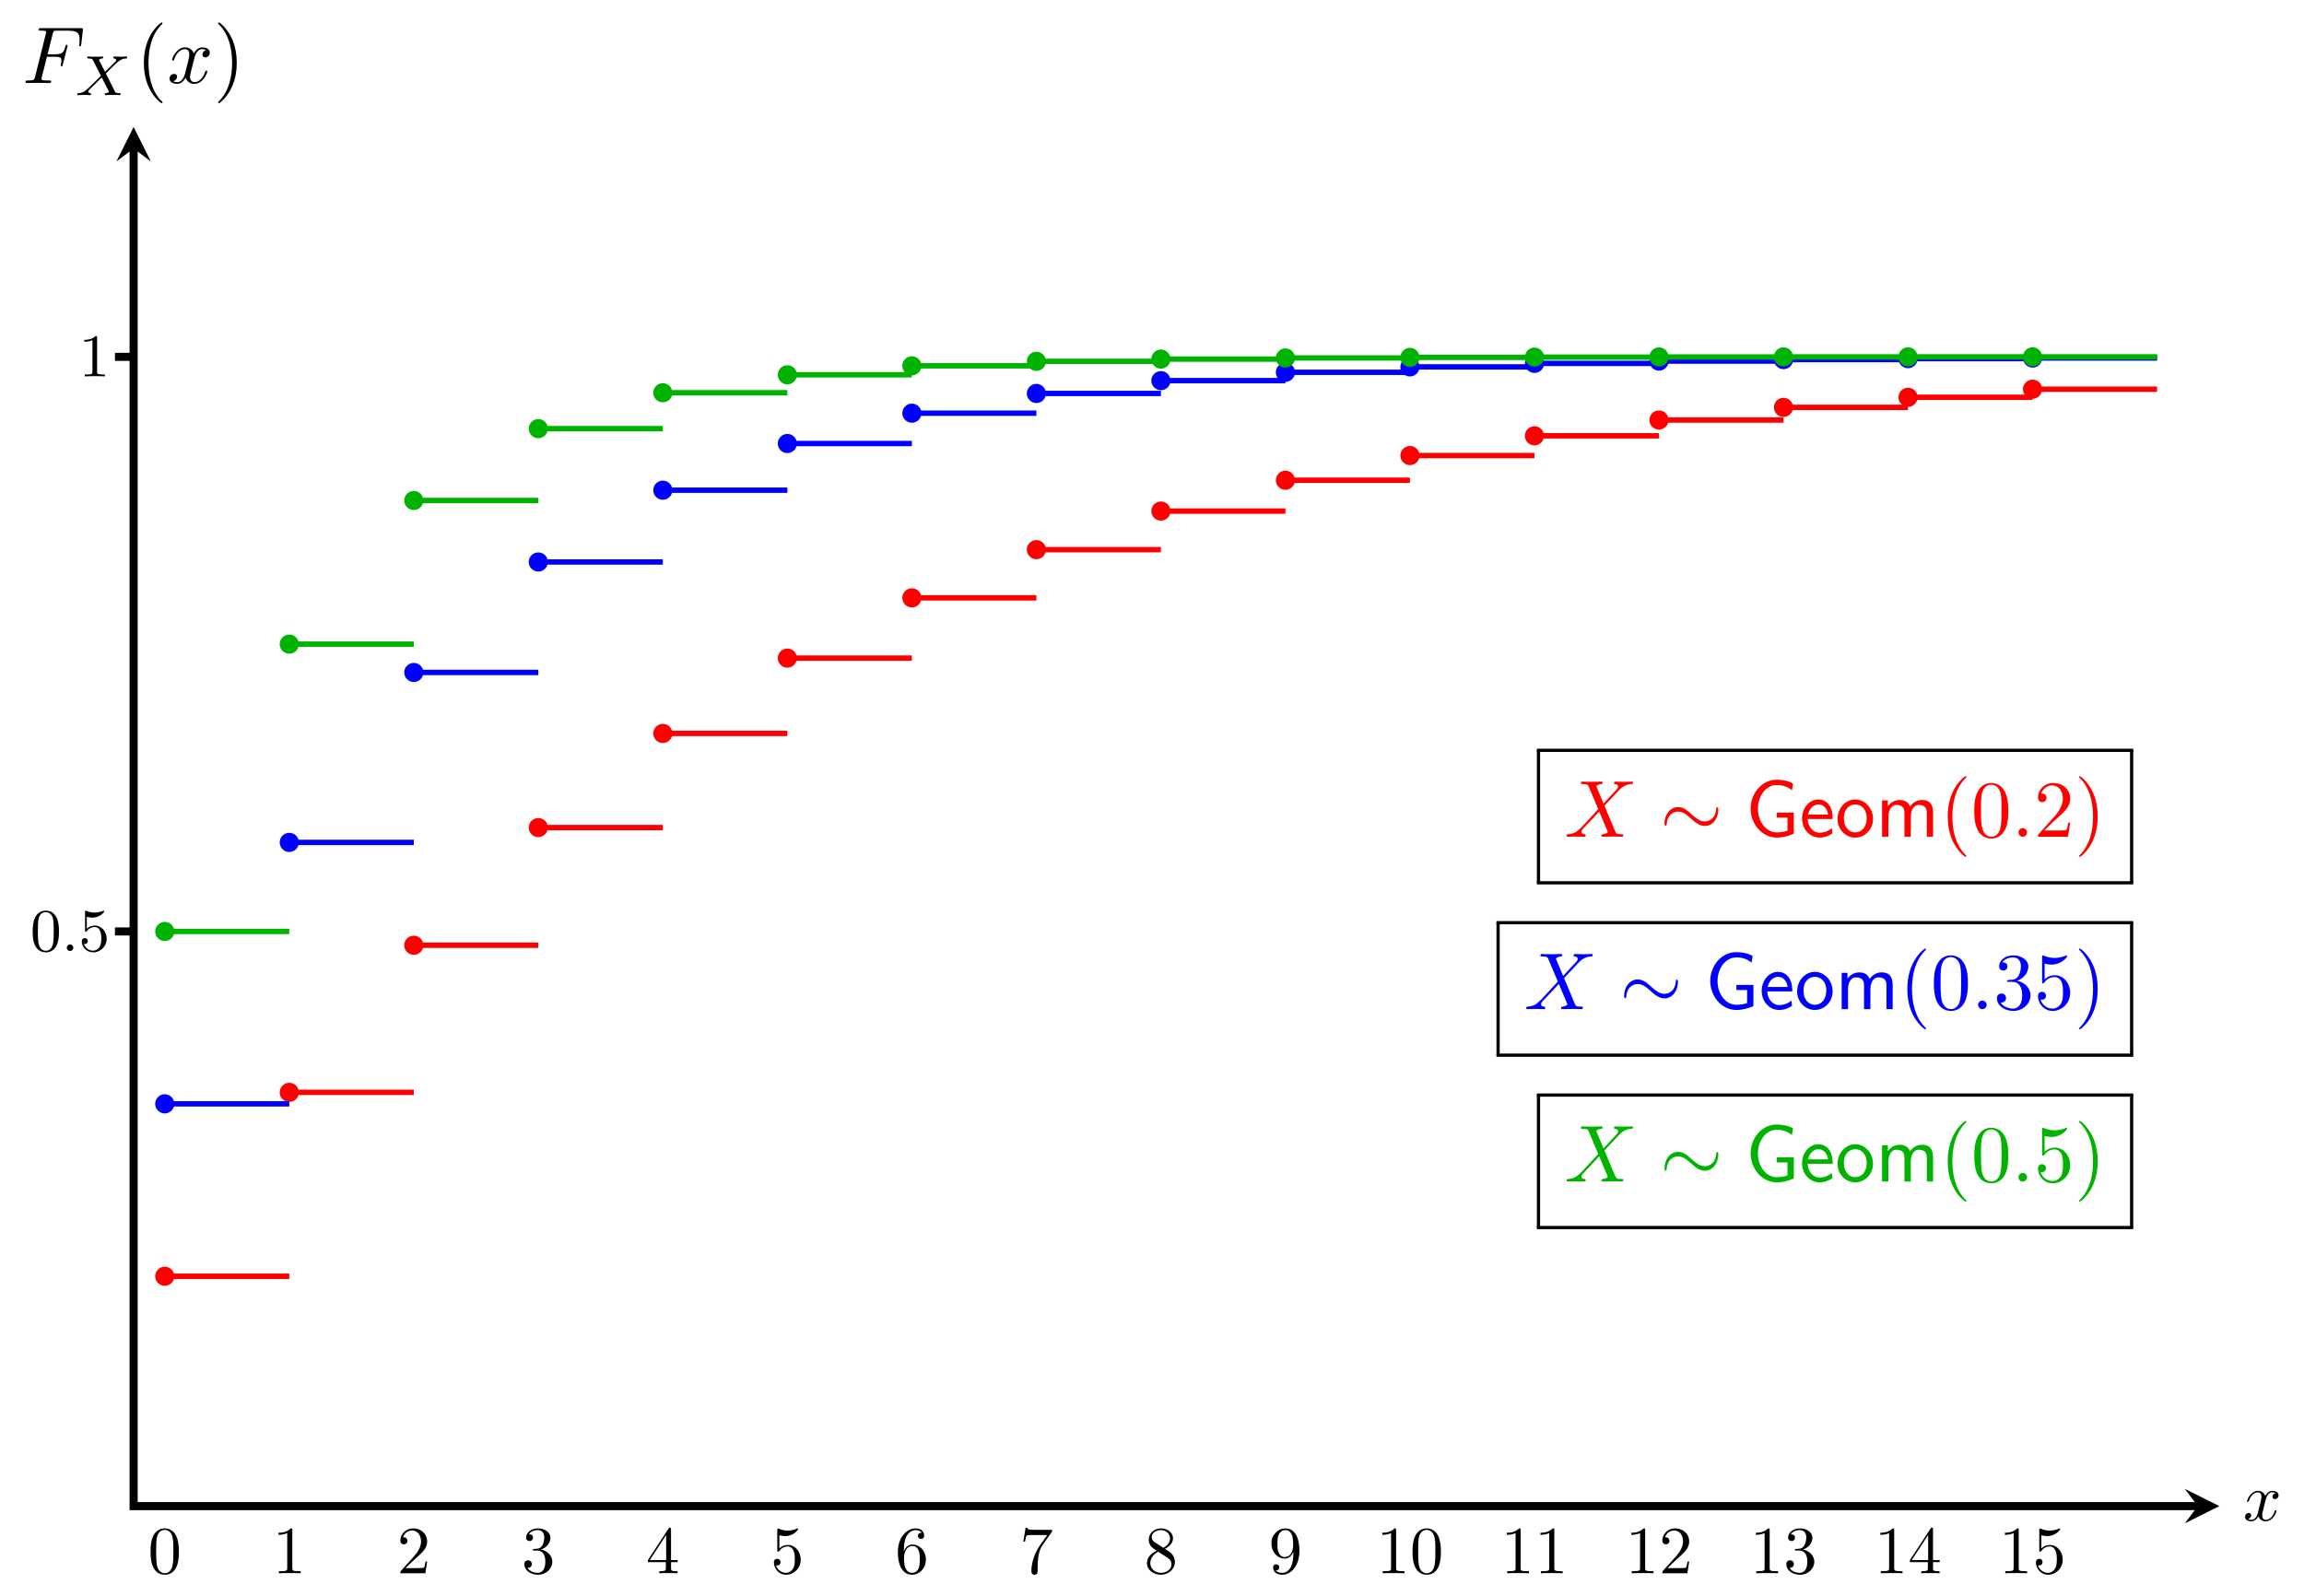<?xml version="1.0" encoding="UTF-8"?>
<svg xmlns="http://www.w3.org/2000/svg" xmlns:xlink="http://www.w3.org/1999/xlink" width="340.927pt" height="236.15pt" viewBox="0 0 340.927 236.15" version="1.1">
<defs>
<g>
<symbol overflow="visible" id="glyph0-0">
<path style="stroke:none;" d=""/>
</symbol>
<symbol overflow="visible" id="glyph0-1">
<path style="stroke:none;" d="M 3.328 -3.016 C 3.391 -3.266 3.625 -4.188 4.312 -4.188 C 4.359 -4.188 4.609 -4.188 4.812 -4.062 C 4.531 -4 4.344 -3.766 4.344 -3.516 C 4.344 -3.359 4.453 -3.172 4.719 -3.172 C 4.938 -3.172 5.25 -3.344 5.25 -3.75 C 5.25 -4.266 4.672 -4.406 4.328 -4.406 C 3.75 -4.406 3.406 -3.875 3.281 -3.656 C 3.031 -4.312 2.5 -4.406 2.203 -4.406 C 1.172 -4.406 0.594 -3.125 0.594 -2.875 C 0.594 -2.766 0.703 -2.766 0.719 -2.766 C 0.797 -2.766 0.828 -2.797 0.844 -2.875 C 1.188 -3.938 1.844 -4.188 2.188 -4.188 C 2.375 -4.188 2.719 -4.094 2.719 -3.516 C 2.719 -3.203 2.547 -2.547 2.188 -1.141 C 2.031 -0.531 1.672 -0.109 1.234 -0.109 C 1.172 -0.109 0.953 -0.109 0.734 -0.234 C 0.984 -0.297 1.203 -0.5 1.203 -0.781 C 1.203 -1.047 0.984 -1.125 0.844 -1.125 C 0.531 -1.125 0.297 -0.875 0.297 -0.547 C 0.297 -0.094 0.781 0.109 1.219 0.109 C 1.891 0.109 2.25 -0.594 2.266 -0.641 C 2.391 -0.281 2.75 0.109 3.344 0.109 C 4.375 0.109 4.938 -1.172 4.938 -1.422 C 4.938 -1.531 4.859 -1.531 4.828 -1.531 C 4.734 -1.531 4.719 -1.484 4.688 -1.422 C 4.359 -0.344 3.688 -0.109 3.375 -0.109 C 2.984 -0.109 2.828 -0.422 2.828 -0.766 C 2.828 -0.984 2.875 -1.203 2.984 -1.641 Z M 3.328 -3.016 "/>
</symbol>
<symbol overflow="visible" id="glyph1-0">
<path style="stroke:none;" d=""/>
</symbol>
<symbol overflow="visible" id="glyph1-1">
<path style="stroke:none;" d="M 3.625 -3.891 L 4.781 -3.891 C 5.672 -3.891 5.766 -3.688 5.766 -3.344 C 5.766 -3.266 5.766 -3.125 5.688 -2.766 C 5.672 -2.703 5.656 -2.656 5.656 -2.625 C 5.656 -2.531 5.719 -2.484 5.797 -2.484 C 5.922 -2.484 5.922 -2.516 5.969 -2.734 L 6.641 -5.328 C 6.672 -5.469 6.672 -5.484 6.672 -5.516 C 6.672 -5.547 6.641 -5.656 6.531 -5.656 C 6.406 -5.656 6.391 -5.594 6.344 -5.406 C 6.094 -4.469 5.828 -4.25 4.812 -4.25 L 3.719 -4.25 L 4.484 -7.297 C 4.594 -7.703 4.609 -7.75 5.125 -7.75 L 6.703 -7.75 C 8.172 -7.75 8.453 -7.359 8.453 -6.438 C 8.453 -6.172 8.453 -6.125 8.422 -5.797 C 8.391 -5.641 8.391 -5.625 8.391 -5.578 C 8.391 -5.516 8.422 -5.438 8.531 -5.438 C 8.672 -5.438 8.672 -5.516 8.703 -5.734 L 8.938 -7.812 C 8.984 -8.125 8.922 -8.125 8.625 -8.125 L 2.766 -8.125 C 2.516 -8.125 2.406 -8.125 2.406 -7.891 C 2.406 -7.75 2.516 -7.75 2.734 -7.75 C 3.172 -7.75 3.516 -7.75 3.516 -7.547 C 3.516 -7.5 3.516 -7.469 3.453 -7.25 L 1.875 -0.938 C 1.75 -0.469 1.734 -0.375 0.781 -0.375 C 0.578 -0.375 0.453 -0.375 0.453 -0.141 C 0.453 0 0.594 0 0.641 0 C 0.984 0 1.859 -0.031 2.219 -0.031 C 2.609 -0.031 3.594 0 4 0 C 4.094 0 4.25 0 4.25 -0.234 C 4.25 -0.328 4.172 -0.344 4.172 -0.359 C 4.141 -0.375 4.109 -0.375 3.844 -0.375 C 3.578 -0.375 3.516 -0.375 3.219 -0.391 C 2.875 -0.438 2.828 -0.484 2.828 -0.641 C 2.828 -0.656 2.828 -0.734 2.875 -0.906 Z M 3.625 -3.891 "/>
</symbol>
<symbol overflow="visible" id="glyph1-2">
<path style="stroke:none;" d="M 4 -3.609 C 4.062 -3.922 4.344 -5.016 5.172 -5.016 C 5.234 -5.016 5.516 -5.016 5.766 -4.859 C 5.438 -4.812 5.203 -4.5 5.203 -4.219 C 5.203 -4.031 5.328 -3.797 5.656 -3.797 C 5.922 -3.797 6.297 -4.016 6.297 -4.5 C 6.297 -5.109 5.594 -5.281 5.188 -5.281 C 4.5 -5.281 4.078 -4.656 3.938 -4.375 C 3.641 -5.156 2.984 -5.281 2.641 -5.281 C 1.406 -5.281 0.719 -3.734 0.719 -3.438 C 0.719 -3.328 0.844 -3.328 0.859 -3.328 C 0.953 -3.328 0.984 -3.344 1.016 -3.453 C 1.422 -4.719 2.219 -5.016 2.625 -5.016 C 2.844 -5.016 3.266 -4.906 3.266 -4.219 C 3.266 -3.844 3.062 -3.047 2.625 -1.375 C 2.422 -0.641 2.016 -0.125 1.484 -0.125 C 1.406 -0.125 1.141 -0.125 0.891 -0.281 C 1.188 -0.344 1.453 -0.594 1.453 -0.938 C 1.453 -1.25 1.188 -1.344 1 -1.344 C 0.641 -1.344 0.344 -1.047 0.344 -0.656 C 0.344 -0.109 0.938 0.125 1.469 0.125 C 2.266 0.125 2.688 -0.703 2.719 -0.781 C 2.875 -0.328 3.297 0.125 4.016 0.125 C 5.25 0.125 5.922 -1.406 5.922 -1.703 C 5.922 -1.828 5.828 -1.828 5.781 -1.828 C 5.672 -1.828 5.656 -1.781 5.625 -1.703 C 5.234 -0.422 4.422 -0.125 4.047 -0.125 C 3.578 -0.125 3.375 -0.516 3.375 -0.922 C 3.375 -1.188 3.453 -1.453 3.578 -1.969 Z M 4 -3.609 "/>
</symbol>
<symbol overflow="visible" id="glyph1-3">
<path style="stroke:none;" d="M 5.797 -4.906 L 4.797 -7.297 C 4.75 -7.391 4.734 -7.438 4.734 -7.453 C 4.734 -7.516 4.938 -7.75 5.438 -7.797 C 5.562 -7.812 5.672 -7.812 5.672 -8.016 C 5.672 -8.156 5.531 -8.156 5.5 -8.156 C 5.016 -8.156 4.5 -8.125 4 -8.125 C 3.688 -8.125 2.953 -8.156 2.656 -8.156 C 2.578 -8.156 2.438 -8.156 2.438 -7.922 C 2.438 -7.797 2.562 -7.797 2.719 -7.797 C 3.438 -7.797 3.5 -7.672 3.609 -7.406 L 5.016 -4.078 L 2.5 -1.359 L 2.344 -1.234 C 1.75 -0.594 1.188 -0.406 0.578 -0.375 C 0.438 -0.359 0.328 -0.359 0.328 -0.125 C 0.328 -0.125 0.328 0 0.484 0 C 0.844 0 1.234 -0.031 1.609 -0.031 C 2.047 -0.031 2.516 0 2.938 0 C 3.016 0 3.156 0 3.156 -0.234 C 3.156 -0.359 3.031 -0.375 3.016 -0.375 C 2.906 -0.375 2.531 -0.406 2.531 -0.734 C 2.531 -0.938 2.719 -1.125 2.859 -1.281 L 4.078 -2.562 L 5.156 -3.734 L 6.359 -0.891 C 6.406 -0.75 6.422 -0.734 6.422 -0.719 C 6.422 -0.625 6.188 -0.422 5.719 -0.375 C 5.594 -0.359 5.484 -0.344 5.484 -0.141 C 5.484 0 5.625 0 5.672 0 C 6 0 6.844 -0.031 7.172 -0.031 C 7.469 -0.031 8.203 0 8.5 0 C 8.578 0 8.719 0 8.719 -0.234 C 8.719 -0.375 8.609 -0.375 8.516 -0.375 C 7.703 -0.375 7.688 -0.422 7.484 -0.891 C 7.016 -2.016 6.219 -3.875 5.938 -4.594 C 6.75 -5.422 8.016 -6.844 8.391 -7.188 C 8.734 -7.469 9.188 -7.75 9.906 -7.797 C 10.062 -7.812 10.172 -7.812 10.172 -8.031 C 10.172 -8.047 10.172 -8.156 10.016 -8.156 C 9.656 -8.156 9.266 -8.125 8.891 -8.125 C 8.453 -8.125 8 -8.156 7.562 -8.156 C 7.5 -8.156 7.344 -8.156 7.344 -7.922 C 7.344 -7.844 7.406 -7.812 7.484 -7.797 C 7.594 -7.781 7.953 -7.75 7.953 -7.422 C 7.953 -7.25 7.828 -7.094 7.734 -7 Z M 5.797 -4.906 "/>
</symbol>
<symbol overflow="visible" id="glyph1-4">
<path style="stroke:none;" d="M 2.297 -0.641 C 2.297 -0.984 2.016 -1.266 1.656 -1.266 C 1.312 -1.266 1.031 -0.984 1.031 -0.641 C 1.031 -0.281 1.312 0 1.656 0 C 2.016 0 2.297 -0.281 2.297 -0.641 Z M 2.297 -0.641 "/>
</symbol>
<symbol overflow="visible" id="glyph2-0">
<path style="stroke:none;" d=""/>
</symbol>
<symbol overflow="visible" id="glyph2-1">
<path style="stroke:none;" d="M 4.656 -3.203 L 5.453 -4 C 6.531 -5.047 6.844 -5.375 7.609 -5.422 C 7.719 -5.422 7.812 -5.422 7.812 -5.594 C 7.812 -5.688 7.719 -5.719 7.703 -5.719 C 7.453 -5.719 7.156 -5.688 6.906 -5.688 C 6.688 -5.688 6.156 -5.719 5.938 -5.719 C 5.875 -5.719 5.766 -5.688 5.766 -5.531 C 5.766 -5.531 5.766 -5.422 5.891 -5.422 C 5.969 -5.406 6.188 -5.391 6.188 -5.203 C 6.188 -5.078 6.062 -4.953 5.969 -4.859 C 5.906 -4.812 4.844 -3.766 4.531 -3.453 L 3.688 -5.094 C 3.672 -5.109 3.641 -5.172 3.641 -5.203 C 3.641 -5.266 3.797 -5.406 4.094 -5.422 C 4.141 -5.422 4.266 -5.422 4.266 -5.609 C 4.266 -5.609 4.25 -5.719 4.125 -5.719 C 3.938 -5.719 3.734 -5.688 3.562 -5.688 C 3.391 -5.688 3.188 -5.688 3.016 -5.688 C 2.875 -5.688 2.672 -5.688 2.516 -5.688 C 2.375 -5.703 2.203 -5.719 2.062 -5.719 C 2.031 -5.719 1.891 -5.719 1.891 -5.531 C 1.891 -5.422 2 -5.422 2.141 -5.422 C 2.625 -5.422 2.656 -5.328 2.75 -5.172 L 3.922 -2.859 L 3.453 -2.391 C 3.297 -2.234 2.891 -1.859 2.75 -1.703 C 1.719 -0.688 1.375 -0.328 0.625 -0.297 C 0.516 -0.297 0.422 -0.297 0.422 -0.125 C 0.422 -0.078 0.438 0 0.531 0 C 0.781 0 1.062 -0.031 1.312 -0.031 C 1.453 -0.031 1.672 -0.031 1.812 -0.031 C 1.953 -0.016 2.141 0 2.281 0 C 2.328 0 2.469 0 2.469 -0.172 C 2.469 -0.297 2.359 -0.297 2.312 -0.297 C 2.234 -0.312 2.047 -0.328 2.047 -0.516 C 2.047 -0.641 2.156 -0.75 2.344 -0.938 L 4.047 -2.609 L 5.062 -0.625 C 5.094 -0.531 5.109 -0.516 5.109 -0.516 C 5.109 -0.453 4.953 -0.328 4.672 -0.297 C 4.594 -0.297 4.484 -0.297 4.484 -0.125 C 4.484 -0.109 4.484 0 4.625 0 C 4.797 0 5.016 -0.031 5.188 -0.031 C 5.359 -0.031 5.547 -0.031 5.734 -0.031 C 5.875 -0.031 6.078 -0.031 6.219 -0.031 C 6.359 -0.016 6.547 0 6.672 0 C 6.719 0 6.844 0 6.844 -0.188 C 6.844 -0.297 6.734 -0.297 6.609 -0.297 C 6.125 -0.297 6.078 -0.391 6 -0.531 Z M 4.656 -3.203 "/>
</symbol>
<symbol overflow="visible" id="glyph3-0">
<path style="stroke:none;" d=""/>
</symbol>
<symbol overflow="visible" id="glyph3-1">
<path style="stroke:none;" d="M 3.953 2.875 C 3.953 2.828 3.953 2.812 3.75 2.609 C 2.266 1.094 1.875 -1.156 1.875 -2.984 C 1.875 -5.062 2.328 -7.141 3.797 -8.641 C 3.953 -8.781 3.953 -8.812 3.953 -8.844 C 3.953 -8.922 3.906 -8.969 3.844 -8.969 C 3.719 -8.969 2.641 -8.156 1.938 -6.641 C 1.328 -5.312 1.188 -4 1.188 -2.984 C 1.188 -2.062 1.312 -0.609 1.969 0.734 C 2.688 2.219 3.719 2.984 3.844 2.984 C 3.906 2.984 3.953 2.953 3.953 2.875 Z M 3.953 2.875 "/>
</symbol>
<symbol overflow="visible" id="glyph3-2">
<path style="stroke:none;" d="M 3.453 -2.984 C 3.453 -3.922 3.328 -5.359 2.672 -6.719 C 1.953 -8.188 0.922 -8.969 0.797 -8.969 C 0.734 -8.969 0.688 -8.922 0.688 -8.844 C 0.688 -8.812 0.688 -8.781 0.906 -8.578 C 2.078 -7.391 2.766 -5.484 2.766 -2.984 C 2.766 -0.938 2.312 1.156 0.844 2.672 C 0.688 2.812 0.688 2.828 0.688 2.875 C 0.688 2.938 0.734 2.984 0.797 2.984 C 0.922 2.984 2 2.172 2.703 0.656 C 3.312 -0.656 3.453 -1.984 3.453 -2.984 Z M 3.453 -2.984 "/>
</symbol>
<symbol overflow="visible" id="glyph3-3">
<path style="stroke:none;" d="M 5.5 -3.828 C 5.5 -4.781 5.438 -5.734 5.016 -6.625 C 4.469 -7.766 3.484 -7.953 2.984 -7.953 C 2.266 -7.953 1.406 -7.656 0.906 -6.531 C 0.531 -5.719 0.469 -4.781 0.469 -3.828 C 0.469 -2.922 0.516 -1.859 1 -0.938 C 1.516 0.031 2.391 0.266 2.969 0.266 C 3.625 0.266 4.531 0.016 5.062 -1.125 C 5.438 -1.953 5.5 -2.875 5.5 -3.828 Z M 2.969 0 C 2.516 0 1.812 -0.297 1.594 -1.453 C 1.453 -2.156 1.453 -3.266 1.453 -3.969 C 1.453 -4.734 1.453 -5.516 1.547 -6.172 C 1.781 -7.594 2.672 -7.703 2.969 -7.703 C 3.375 -7.703 4.156 -7.484 4.391 -6.297 C 4.5 -5.625 4.5 -4.719 4.5 -3.969 C 4.5 -3.078 4.5 -2.266 4.375 -1.5 C 4.203 -0.359 3.516 0 2.969 0 Z M 2.969 0 "/>
</symbol>
<symbol overflow="visible" id="glyph3-4">
<path style="stroke:none;" d="M 1.516 -0.922 L 2.781 -2.156 C 4.656 -3.797 5.359 -4.453 5.359 -5.641 C 5.359 -7 4.297 -7.953 2.828 -7.953 C 1.484 -7.953 0.594 -6.859 0.594 -5.797 C 0.594 -5.125 1.188 -5.125 1.234 -5.125 C 1.438 -5.125 1.859 -5.266 1.859 -5.766 C 1.859 -6.078 1.641 -6.391 1.219 -6.391 C 1.125 -6.391 1.094 -6.391 1.062 -6.375 C 1.344 -7.141 1.984 -7.594 2.672 -7.594 C 3.766 -7.594 4.281 -6.625 4.281 -5.641 C 4.281 -4.688 3.688 -3.734 3.031 -3 L 0.734 -0.438 C 0.594 -0.312 0.594 -0.281 0.594 0 L 5.031 0 L 5.359 -2.078 L 5.062 -2.078 C 5.016 -1.719 4.922 -1.188 4.812 -1.016 C 4.719 -0.922 3.938 -0.922 3.672 -0.922 Z M 1.516 -0.922 "/>
</symbol>
<symbol overflow="visible" id="glyph3-5">
<path style="stroke:none;" d="M 3.469 -4.203 C 4.453 -4.531 5.141 -5.359 5.141 -6.312 C 5.141 -7.297 4.094 -7.953 2.938 -7.953 C 1.734 -7.953 0.828 -7.25 0.828 -6.328 C 0.828 -5.938 1.094 -5.719 1.438 -5.719 C 1.812 -5.719 2.047 -5.969 2.047 -6.328 C 2.047 -6.922 1.484 -6.922 1.297 -6.922 C 1.672 -7.5 2.469 -7.656 2.891 -7.656 C 3.375 -7.656 4.047 -7.406 4.047 -6.328 C 4.047 -6.188 4.016 -5.484 3.703 -4.953 C 3.344 -4.391 2.938 -4.344 2.641 -4.344 C 2.547 -4.328 2.266 -4.297 2.172 -4.297 C 2.078 -4.297 2 -4.281 2 -4.156 C 2 -4.031 2.078 -4.031 2.281 -4.031 L 2.812 -4.031 C 3.797 -4.031 4.234 -3.219 4.234 -2.047 C 4.234 -0.422 3.406 -0.078 2.875 -0.078 C 2.359 -0.078 1.469 -0.281 1.047 -0.984 C 1.469 -0.922 1.844 -1.188 1.844 -1.641 C 1.844 -2.062 1.516 -2.312 1.172 -2.312 C 0.891 -2.312 0.5 -2.141 0.5 -1.609 C 0.5 -0.531 1.609 0.266 2.922 0.266 C 4.375 0.266 5.469 -0.828 5.469 -2.047 C 5.469 -3.031 4.703 -3.953 3.469 -4.203 Z M 3.469 -4.203 "/>
</symbol>
<symbol overflow="visible" id="glyph3-6">
<path style="stroke:none;" d="M 5.359 -2.406 C 5.359 -3.828 4.391 -5.016 3.094 -5.016 C 2.516 -5.016 2.016 -4.828 1.578 -4.406 L 1.578 -6.734 C 1.812 -6.672 2.219 -6.594 2.594 -6.594 C 4.062 -6.594 4.906 -7.672 4.906 -7.828 C 4.906 -7.906 4.859 -7.953 4.781 -7.953 C 4.766 -7.953 4.75 -7.953 4.688 -7.922 C 4.453 -7.812 3.859 -7.578 3.062 -7.578 C 2.578 -7.578 2.031 -7.656 1.469 -7.906 C 1.375 -7.953 1.344 -7.953 1.328 -7.953 C 1.203 -7.953 1.203 -7.859 1.203 -7.656 L 1.203 -4.125 C 1.203 -3.906 1.203 -3.812 1.375 -3.812 C 1.453 -3.812 1.484 -3.844 1.531 -3.922 C 1.656 -4.109 2.109 -4.75 3.078 -4.75 C 3.688 -4.75 4 -4.203 4.094 -4 C 4.281 -3.547 4.297 -3.078 4.297 -2.484 C 4.297 -2.062 4.297 -1.344 4.016 -0.844 C 3.734 -0.375 3.281 -0.078 2.734 -0.078 C 1.859 -0.078 1.188 -0.703 0.984 -1.406 C 1.016 -1.406 1.047 -1.391 1.188 -1.391 C 1.578 -1.391 1.781 -1.688 1.781 -1.969 C 1.781 -2.266 1.578 -2.562 1.188 -2.562 C 1.016 -2.562 0.594 -2.469 0.594 -1.922 C 0.594 -0.891 1.422 0.266 2.766 0.266 C 4.141 0.266 5.359 -0.891 5.359 -2.406 Z M 5.359 -2.406 "/>
</symbol>
<symbol overflow="visible" id="glyph4-0">
<path style="stroke:none;" d=""/>
</symbol>
<symbol overflow="visible" id="glyph4-1">
<path style="stroke:none;" d="M 4.25 -2.875 C 4.25 -3.469 4.219 -4.25 3.906 -4.922 C 3.5 -5.766 2.828 -5.969 2.312 -5.969 C 1.766 -5.969 1.078 -5.766 0.688 -4.891 C 0.406 -4.281 0.359 -3.547 0.359 -2.875 C 0.359 -2.281 0.375 -1.422 0.766 -0.703 C 1.188 0.047 1.891 0.203 2.297 0.203 C 2.875 0.203 3.547 -0.047 3.922 -0.875 C 4.188 -1.484 4.25 -2.156 4.25 -2.875 Z M 2.312 -0.031 C 2.031 -0.031 1.391 -0.156 1.219 -1.172 C 1.125 -1.688 1.125 -2.469 1.125 -2.984 C 1.125 -3.594 1.125 -4.297 1.234 -4.797 C 1.422 -5.594 1.984 -5.75 2.297 -5.75 C 2.641 -5.75 3.203 -5.562 3.375 -4.734 C 3.469 -4.25 3.469 -3.547 3.469 -2.984 C 3.469 -2.422 3.469 -1.672 3.375 -1.141 C 3.188 -0.109 2.531 -0.031 2.312 -0.031 Z M 2.312 -0.031 "/>
</symbol>
<symbol overflow="visible" id="glyph4-2">
<path style="stroke:none;" d="M 0.938 -3.094 C 0.938 -2.938 0.938 -2.828 1.062 -2.828 C 1.125 -2.828 1.156 -2.875 1.203 -2.953 C 1.484 -3.328 1.906 -3.547 2.375 -3.547 C 3.344 -3.547 3.344 -2.156 3.344 -1.844 C 3.344 -1.562 3.344 -1 3.078 -0.594 C 2.844 -0.219 2.469 -0.047 2.109 -0.047 C 1.594 -0.047 0.984 -0.391 0.766 -1.047 C 0.781 -1.047 0.828 -1.031 0.891 -1.031 C 1.078 -1.031 1.344 -1.141 1.344 -1.469 C 1.344 -1.75 1.141 -1.906 0.891 -1.906 C 0.703 -1.906 0.453 -1.797 0.453 -1.438 C 0.453 -0.625 1.141 0.203 2.141 0.203 C 3.219 0.203 4.141 -0.688 4.141 -1.797 C 4.141 -2.875 3.375 -3.766 2.391 -3.766 C 1.969 -3.766 1.531 -3.625 1.203 -3.297 L 1.203 -5.062 C 1.484 -4.984 1.766 -4.938 2.031 -4.938 C 3.141 -4.938 3.781 -5.734 3.781 -5.859 C 3.781 -5.938 3.734 -5.969 3.688 -5.969 C 3.672 -5.969 3.656 -5.969 3.562 -5.922 C 3.141 -5.766 2.734 -5.688 2.359 -5.688 C 1.969 -5.688 1.562 -5.766 1.156 -5.922 C 1.062 -5.969 1.047 -5.969 1.047 -5.969 C 0.938 -5.969 0.938 -5.891 0.938 -5.734 Z M 0.938 -3.094 "/>
</symbol>
<symbol overflow="visible" id="glyph4-3">
<path style="stroke:none;" d="M 2.719 -5.734 C 2.719 -5.953 2.719 -5.969 2.5 -5.969 C 1.938 -5.406 1.109 -5.406 0.828 -5.406 L 0.828 -5.125 C 1 -5.125 1.547 -5.125 2.031 -5.359 L 2.031 -0.719 C 2.031 -0.391 2.016 -0.281 1.172 -0.281 L 0.891 -0.281 L 0.891 0 C 1.203 -0.031 2.016 -0.031 2.375 -0.031 C 2.75 -0.031 3.547 -0.031 3.875 0 L 3.875 -0.281 L 3.594 -0.281 C 2.75 -0.281 2.719 -0.391 2.719 -0.719 Z M 2.719 -5.734 "/>
</symbol>
<symbol overflow="visible" id="glyph5-0">
<path style="stroke:none;" d=""/>
</symbol>
<symbol overflow="visible" id="glyph5-1">
<path style="stroke:none;" d="M 1.766 -0.484 C 1.766 -0.75 1.547 -0.969 1.281 -0.969 C 1 -0.969 0.797 -0.75 0.797 -0.484 C 0.797 -0.219 1 0 1.281 0 C 1.547 0 1.766 -0.219 1.766 -0.484 Z M 1.766 -0.484 "/>
</symbol>
<symbol overflow="visible" id="glyph6-0">
<path style="stroke:none;" d=""/>
</symbol>
<symbol overflow="visible" id="glyph6-1">
<path style="stroke:none;" d="M 4.578 -3.188 C 4.578 -3.984 4.531 -4.781 4.188 -5.516 C 3.734 -6.484 2.906 -6.641 2.5 -6.641 C 1.891 -6.641 1.172 -6.375 0.75 -5.453 C 0.438 -4.766 0.391 -3.984 0.391 -3.188 C 0.391 -2.438 0.422 -1.547 0.844 -0.781 C 1.266 0.016 2 0.219 2.484 0.219 C 3.016 0.219 3.781 0.016 4.219 -0.938 C 4.531 -1.625 4.578 -2.406 4.578 -3.188 Z M 2.484 0 C 2.094 0 1.5 -0.25 1.328 -1.203 C 1.219 -1.797 1.219 -2.719 1.219 -3.312 C 1.219 -3.953 1.219 -4.609 1.297 -5.141 C 1.484 -6.328 2.234 -6.422 2.484 -6.422 C 2.812 -6.422 3.469 -6.234 3.656 -5.25 C 3.766 -4.688 3.766 -3.938 3.766 -3.312 C 3.766 -2.562 3.766 -1.891 3.656 -1.25 C 3.5 -0.297 2.938 0 2.484 0 Z M 2.484 0 "/>
</symbol>
<symbol overflow="visible" id="glyph6-2">
<path style="stroke:none;" d="M 2.938 -6.375 C 2.938 -6.625 2.938 -6.641 2.703 -6.641 C 2.078 -6 1.203 -6 0.891 -6 L 0.891 -5.688 C 1.094 -5.688 1.672 -5.688 2.188 -5.953 L 2.188 -0.781 C 2.188 -0.422 2.156 -0.312 1.266 -0.312 L 0.953 -0.312 L 0.953 0 C 1.297 -0.031 2.156 -0.031 2.562 -0.031 C 2.953 -0.031 3.828 -0.031 4.172 0 L 4.172 -0.312 L 3.859 -0.312 C 2.953 -0.312 2.938 -0.422 2.938 -0.781 Z M 2.938 -6.375 "/>
</symbol>
<symbol overflow="visible" id="glyph6-3">
<path style="stroke:none;" d="M 1.266 -0.766 L 2.328 -1.797 C 3.875 -3.172 4.469 -3.703 4.469 -4.703 C 4.469 -5.844 3.578 -6.641 2.359 -6.641 C 1.234 -6.641 0.5 -5.719 0.5 -4.828 C 0.5 -4.281 1 -4.281 1.031 -4.281 C 1.203 -4.281 1.547 -4.391 1.547 -4.812 C 1.547 -5.062 1.359 -5.328 1.016 -5.328 C 0.938 -5.328 0.922 -5.328 0.891 -5.312 C 1.109 -5.969 1.656 -6.328 2.234 -6.328 C 3.141 -6.328 3.562 -5.516 3.562 -4.703 C 3.562 -3.906 3.078 -3.125 2.516 -2.5 L 0.609 -0.375 C 0.5 -0.266 0.5 -0.234 0.5 0 L 4.203 0 L 4.469 -1.734 L 4.234 -1.734 C 4.172 -1.438 4.109 -1 4 -0.844 C 3.938 -0.766 3.281 -0.766 3.062 -0.766 Z M 1.266 -0.766 "/>
</symbol>
<symbol overflow="visible" id="glyph6-4">
<path style="stroke:none;" d="M 2.891 -3.516 C 3.703 -3.781 4.281 -4.469 4.281 -5.266 C 4.281 -6.078 3.406 -6.641 2.453 -6.641 C 1.453 -6.641 0.688 -6.047 0.688 -5.281 C 0.688 -4.953 0.906 -4.766 1.203 -4.766 C 1.5 -4.766 1.703 -4.984 1.703 -5.281 C 1.703 -5.766 1.234 -5.766 1.094 -5.766 C 1.391 -6.266 2.047 -6.391 2.406 -6.391 C 2.828 -6.391 3.375 -6.172 3.375 -5.281 C 3.375 -5.156 3.344 -4.578 3.094 -4.141 C 2.797 -3.656 2.453 -3.625 2.203 -3.625 C 2.125 -3.609 1.891 -3.594 1.812 -3.594 C 1.734 -3.578 1.672 -3.562 1.672 -3.469 C 1.672 -3.359 1.734 -3.359 1.906 -3.359 L 2.344 -3.359 C 3.156 -3.359 3.531 -2.688 3.531 -1.703 C 3.531 -0.344 2.844 -0.062 2.406 -0.062 C 1.969 -0.062 1.219 -0.234 0.875 -0.812 C 1.219 -0.766 1.531 -0.984 1.531 -1.359 C 1.531 -1.719 1.266 -1.922 0.984 -1.922 C 0.734 -1.922 0.422 -1.781 0.422 -1.344 C 0.422 -0.438 1.344 0.219 2.438 0.219 C 3.656 0.219 4.562 -0.688 4.562 -1.703 C 4.562 -2.516 3.922 -3.297 2.891 -3.516 Z M 2.891 -3.516 "/>
</symbol>
<symbol overflow="visible" id="glyph6-5">
<path style="stroke:none;" d="M 2.938 -1.641 L 2.938 -0.781 C 2.938 -0.422 2.906 -0.312 2.172 -0.312 L 1.969 -0.312 L 1.969 0 C 2.375 -0.031 2.891 -0.031 3.312 -0.031 C 3.734 -0.031 4.25 -0.031 4.672 0 L 4.672 -0.312 L 4.453 -0.312 C 3.719 -0.312 3.703 -0.422 3.703 -0.781 L 3.703 -1.641 L 4.688 -1.641 L 4.688 -1.953 L 3.703 -1.953 L 3.703 -6.484 C 3.703 -6.688 3.703 -6.75 3.531 -6.75 C 3.453 -6.75 3.422 -6.75 3.344 -6.625 L 0.281 -1.953 L 0.281 -1.641 Z M 2.984 -1.953 L 0.562 -1.953 L 2.984 -5.672 Z M 2.984 -1.953 "/>
</symbol>
<symbol overflow="visible" id="glyph6-6">
<path style="stroke:none;" d="M 4.469 -2 C 4.469 -3.188 3.656 -4.188 2.578 -4.188 C 2.109 -4.188 1.672 -4.031 1.312 -3.672 L 1.312 -5.625 C 1.516 -5.562 1.844 -5.5 2.156 -5.5 C 3.391 -5.5 4.094 -6.406 4.094 -6.531 C 4.094 -6.594 4.062 -6.641 3.984 -6.641 C 3.984 -6.641 3.953 -6.641 3.906 -6.609 C 3.703 -6.516 3.219 -6.312 2.547 -6.312 C 2.156 -6.312 1.688 -6.391 1.219 -6.594 C 1.141 -6.625 1.125 -6.625 1.109 -6.625 C 1 -6.625 1 -6.547 1 -6.391 L 1 -3.438 C 1 -3.266 1 -3.188 1.141 -3.188 C 1.219 -3.188 1.234 -3.203 1.281 -3.266 C 1.391 -3.422 1.75 -3.969 2.562 -3.969 C 3.078 -3.969 3.328 -3.516 3.406 -3.328 C 3.562 -2.953 3.594 -2.578 3.594 -2.078 C 3.594 -1.719 3.594 -1.125 3.344 -0.703 C 3.109 -0.312 2.734 -0.062 2.281 -0.062 C 1.562 -0.062 0.984 -0.594 0.812 -1.172 C 0.844 -1.172 0.875 -1.156 0.984 -1.156 C 1.312 -1.156 1.484 -1.406 1.484 -1.641 C 1.484 -1.891 1.312 -2.141 0.984 -2.141 C 0.844 -2.141 0.5 -2.062 0.5 -1.609 C 0.5 -0.75 1.188 0.219 2.297 0.219 C 3.453 0.219 4.469 -0.734 4.469 -2 Z M 4.469 -2 "/>
</symbol>
<symbol overflow="visible" id="glyph6-7">
<path style="stroke:none;" d="M 1.312 -3.266 L 1.312 -3.516 C 1.312 -6.031 2.547 -6.391 3.062 -6.391 C 3.297 -6.391 3.719 -6.328 3.938 -5.984 C 3.781 -5.984 3.391 -5.984 3.391 -5.547 C 3.391 -5.234 3.625 -5.078 3.844 -5.078 C 4 -5.078 4.312 -5.172 4.312 -5.562 C 4.312 -6.156 3.875 -6.641 3.047 -6.641 C 1.766 -6.641 0.422 -5.359 0.422 -3.156 C 0.422 -0.484 1.578 0.219 2.5 0.219 C 3.609 0.219 4.562 -0.719 4.562 -2.031 C 4.562 -3.297 3.672 -4.25 2.562 -4.25 C 1.891 -4.25 1.516 -3.75 1.312 -3.266 Z M 2.5 -0.062 C 1.875 -0.062 1.578 -0.656 1.516 -0.812 C 1.328 -1.281 1.328 -2.078 1.328 -2.25 C 1.328 -3.031 1.656 -4.031 2.547 -4.031 C 2.719 -4.031 3.172 -4.031 3.484 -3.406 C 3.656 -3.047 3.656 -2.531 3.656 -2.047 C 3.656 -1.562 3.656 -1.062 3.484 -0.703 C 3.188 -0.109 2.734 -0.062 2.5 -0.062 Z M 2.5 -0.062 "/>
</symbol>
<symbol overflow="visible" id="glyph6-8">
<path style="stroke:none;" d="M 4.75 -6.078 C 4.828 -6.188 4.828 -6.203 4.828 -6.422 L 2.406 -6.422 C 1.203 -6.422 1.172 -6.547 1.141 -6.734 L 0.891 -6.734 L 0.562 -4.688 L 0.812 -4.688 C 0.844 -4.844 0.922 -5.469 1.062 -5.594 C 1.125 -5.656 1.906 -5.656 2.031 -5.656 L 4.094 -5.656 C 3.984 -5.5 3.203 -4.406 2.984 -4.078 C 2.078 -2.734 1.75 -1.344 1.75 -0.328 C 1.75 -0.234 1.75 0.219 2.219 0.219 C 2.672 0.219 2.672 -0.234 2.672 -0.328 L 2.672 -0.844 C 2.672 -1.391 2.703 -1.938 2.781 -2.469 C 2.828 -2.703 2.953 -3.562 3.406 -4.172 Z M 4.75 -6.078 "/>
</symbol>
<symbol overflow="visible" id="glyph6-9">
<path style="stroke:none;" d="M 1.625 -4.562 C 1.172 -4.859 1.125 -5.188 1.125 -5.359 C 1.125 -5.969 1.781 -6.391 2.484 -6.391 C 3.203 -6.391 3.844 -5.875 3.844 -5.156 C 3.844 -4.578 3.453 -4.109 2.859 -3.766 Z M 3.078 -3.609 C 3.797 -3.984 4.281 -4.5 4.281 -5.156 C 4.281 -6.078 3.406 -6.641 2.5 -6.641 C 1.5 -6.641 0.688 -5.906 0.688 -4.969 C 0.688 -4.797 0.703 -4.344 1.125 -3.875 C 1.234 -3.766 1.609 -3.516 1.859 -3.344 C 1.281 -3.047 0.422 -2.5 0.422 -1.5 C 0.422 -0.453 1.438 0.219 2.484 0.219 C 3.609 0.219 4.562 -0.609 4.562 -1.672 C 4.562 -2.031 4.453 -2.484 4.062 -2.906 C 3.875 -3.109 3.719 -3.203 3.078 -3.609 Z M 2.078 -3.188 L 3.312 -2.406 C 3.594 -2.219 4.062 -1.922 4.062 -1.312 C 4.062 -0.578 3.312 -0.062 2.5 -0.062 C 1.641 -0.062 0.922 -0.672 0.922 -1.5 C 0.922 -2.078 1.234 -2.719 2.078 -3.188 Z M 2.078 -3.188 "/>
</symbol>
<symbol overflow="visible" id="glyph6-10">
<path style="stroke:none;" d="M 3.656 -3.172 L 3.656 -2.844 C 3.656 -0.516 2.625 -0.062 2.047 -0.062 C 1.875 -0.062 1.328 -0.078 1.062 -0.422 C 1.5 -0.422 1.578 -0.703 1.578 -0.875 C 1.578 -1.188 1.344 -1.328 1.125 -1.328 C 0.969 -1.328 0.672 -1.25 0.672 -0.859 C 0.672 -0.188 1.203 0.219 2.047 0.219 C 3.344 0.219 4.562 -1.141 4.562 -3.281 C 4.562 -5.969 3.406 -6.641 2.516 -6.641 C 1.969 -6.641 1.484 -6.453 1.062 -6.016 C 0.641 -5.562 0.422 -5.141 0.422 -4.391 C 0.422 -3.156 1.297 -2.172 2.406 -2.172 C 3.016 -2.172 3.422 -2.594 3.656 -3.172 Z M 2.422 -2.406 C 2.266 -2.406 1.797 -2.406 1.5 -3.031 C 1.312 -3.406 1.312 -3.891 1.312 -4.391 C 1.312 -4.922 1.312 -5.391 1.531 -5.766 C 1.797 -6.266 2.172 -6.391 2.516 -6.391 C 2.984 -6.391 3.312 -6.047 3.484 -5.609 C 3.594 -5.281 3.641 -4.656 3.641 -4.203 C 3.641 -3.375 3.297 -2.406 2.422 -2.406 Z M 2.422 -2.406 "/>
</symbol>
<symbol overflow="visible" id="glyph7-0">
<path style="stroke:none;" d=""/>
</symbol>
<symbol overflow="visible" id="glyph7-1">
<path style="stroke:none;" d="M 8.625 -4 C 8.625 -4.25 8.562 -4.375 8.469 -4.375 C 8.406 -4.375 8.312 -4.297 8.297 -4.062 C 8.25 -2.922 7.453 -2.266 6.625 -2.266 C 5.875 -2.266 5.297 -2.766 4.703 -3.281 C 4.094 -3.844 3.484 -4.391 2.672 -4.391 C 1.359 -4.391 0.656 -3.078 0.656 -1.984 C 0.656 -1.609 0.812 -1.609 0.828 -1.609 C 0.953 -1.609 0.984 -1.844 0.984 -1.875 C 1.047 -3.188 1.938 -3.719 2.672 -3.719 C 3.422 -3.719 4 -3.203 4.578 -2.688 C 5.188 -2.141 5.812 -1.594 6.625 -1.594 C 7.922 -1.594 8.625 -2.906 8.625 -4 Z M 8.625 -4 "/>
</symbol>
<symbol overflow="visible" id="glyph8-0">
<path style="stroke:none;" d=""/>
</symbol>
<symbol overflow="visible" id="glyph8-1">
<path style="stroke:none;" d="M 7.172 -3.578 L 4.656 -3.578 L 4.656 -2.828 L 6.234 -2.828 L 6.234 -0.891 C 5.75 -0.719 5.172 -0.641 4.656 -0.641 C 3.078 -0.641 1.859 -2.219 1.859 -4.156 C 1.859 -6.031 3.062 -7.656 4.641 -7.656 C 5.609 -7.656 6.281 -7.375 6.891 -6.875 L 7.062 -7.859 C 6.391 -8.266 5.469 -8.438 4.672 -8.438 C 2.359 -8.438 0.781 -6.344 0.781 -4.156 C 0.781 -1.984 2.375 0.125 4.672 0.125 C 5.562 0.125 6.375 -0.109 7.172 -0.453 Z M 7.172 -3.578 "/>
</symbol>
<symbol overflow="visible" id="glyph8-2">
<path style="stroke:none;" d="M 4.953 -2.625 C 4.953 -3.031 4.938 -3.922 4.469 -4.641 C 3.984 -5.375 3.25 -5.516 2.828 -5.516 C 1.5 -5.516 0.422 -4.25 0.422 -2.703 C 0.422 -1.125 1.562 0.125 3 0.125 C 3.75 0.125 4.438 -0.156 4.906 -0.484 L 4.828 -1.266 C 4.078 -0.641 3.281 -0.594 3.016 -0.594 C 2.062 -0.594 1.297 -1.453 1.25 -2.625 Z M 1.312 -3.281 C 1.5 -4.188 2.141 -4.781 2.828 -4.781 C 3.438 -4.781 4.109 -4.375 4.266 -3.281 Z M 1.312 -3.281 "/>
</symbol>
<symbol overflow="visible" id="glyph8-3">
<path style="stroke:none;" d="M 5.609 -2.625 C 5.609 -4.234 4.406 -5.516 2.984 -5.516 C 1.516 -5.516 0.359 -4.203 0.359 -2.625 C 0.359 -1.047 1.578 0.125 2.969 0.125 C 4.406 0.125 5.609 -1.078 5.609 -2.625 Z M 2.969 -0.641 C 2.156 -0.641 1.297 -1.297 1.297 -2.75 C 1.297 -4.203 2.203 -4.781 2.969 -4.781 C 3.812 -4.781 4.672 -4.156 4.672 -2.75 C 4.672 -1.344 3.859 -0.641 2.969 -0.641 Z M 2.969 -0.641 "/>
</symbol>
<symbol overflow="visible" id="glyph8-4">
<path style="stroke:none;" d="M 8.516 -3.562 C 8.516 -4.359 8.328 -5.438 6.891 -5.438 C 6.172 -5.438 5.547 -5.109 5.109 -4.453 C 4.797 -5.359 3.953 -5.438 3.578 -5.438 C 2.719 -5.438 2.156 -4.953 1.828 -4.516 L 1.828 -5.375 L 0.969 -5.375 L 0.969 0 L 1.906 0 L 1.906 -2.922 C 1.906 -3.734 2.219 -4.703 3.109 -4.703 C 4.219 -4.703 4.281 -3.938 4.281 -3.484 L 4.281 0 L 5.219 0 L 5.219 -2.922 C 5.219 -3.734 5.531 -4.703 6.422 -4.703 C 7.531 -4.703 7.594 -3.938 7.594 -3.484 L 7.594 0 L 8.516 0 Z M 8.516 -3.562 "/>
</symbol>
</g>
</defs>
<g id="surface1">
<g style="fill:rgb(0%,0%,0%);fill-opacity:1;">
  <use xlink:href="#glyph0-1" x="331.913" y="225.034"/>
</g>
<g style="fill:rgb(0%,0%,0%);fill-opacity:1;">
  <use xlink:href="#glyph1-1" x="3.32" y="12.287"/>
</g>
<g style="fill:rgb(0%,0%,0%);fill-opacity:1;">
  <use xlink:href="#glyph2-1" x="11.008" y="14.08"/>
</g>
<g style="fill:rgb(0%,0%,0%);fill-opacity:1;">
  <use xlink:href="#glyph3-1" x="20.097" y="12.287"/>
</g>
<g style="fill:rgb(0%,0%,0%);fill-opacity:1;">
  <use xlink:href="#glyph1-2" x="24.746" y="12.287"/>
</g>
<g style="fill:rgb(0%,0%,0%);fill-opacity:1;">
  <use xlink:href="#glyph3-2" x="31.579" y="12.287"/>
</g>
<g style="fill:rgb(0%,0%,0%);fill-opacity:1;">
  <use xlink:href="#glyph4-1" x="4.479" y="140.739"/>
</g>
<g style="fill:rgb(0%,0%,0%);fill-opacity:1;">
  <use xlink:href="#glyph5-1" x="9.087" y="140.739"/>
</g>
<g style="fill:rgb(0%,0%,0%);fill-opacity:1;">
  <use xlink:href="#glyph4-2" x="11.647" y="140.739"/>
</g>
<path style="fill:none;stroke-width:1.196;stroke-linecap:butt;stroke-linejoin:miter;stroke:rgb(0%,0%,0%);stroke-opacity:1;stroke-miterlimit:10;" d="M -4.607 85.041 L -7.368 85.041 " transform="matrix(1,0,0,-1,24.38,222.889)"/>
<g style="fill:rgb(0%,0%,0%);fill-opacity:1;">
  <use xlink:href="#glyph4-3" x="11.647" y="55.7"/>
</g>
<path style="fill:none;stroke-width:1.196;stroke-linecap:butt;stroke-linejoin:miter;stroke:rgb(0%,0%,0%);stroke-opacity:1;stroke-miterlimit:10;" d="M -4.607 170.08 L -7.368 170.08 " transform="matrix(1,0,0,-1,24.38,222.889)"/>
<path style="fill:none;stroke-width:1.196;stroke-linecap:butt;stroke-linejoin:miter;stroke:rgb(0%,0%,0%);stroke-opacity:1;stroke-miterlimit:10;" d="M -4.607 200.909 L -4.607 -0.002 L 300.827 -0.002 " transform="matrix(1,0,0,-1,24.38,222.889)"/>
<path style=" stroke:none;fill-rule:nonzero;fill:rgb(0%,0%,0%);fill-opacity:1;" d="M 19.773 18.793 L 17.223 23.895 L 19.773 21.98 L 22.324 23.895 "/>
<path style=" stroke:none;fill-rule:nonzero;fill:rgb(0%,0%,0%);fill-opacity:1;" d="M 328.398 222.891 L 323.297 220.34 L 325.207 222.891 L 323.297 225.441 "/>
<path style="fill:none;stroke-width:0.797;stroke-linecap:butt;stroke-linejoin:miter;stroke:rgb(100%,0%,0%);stroke-opacity:1;stroke-miterlimit:10;" d="M -0.001 34.014 L 18.425 34.014 " transform="matrix(1,0,0,-1,24.38,222.889)"/>
<path style=" stroke:none;fill-rule:nonzero;fill:rgb(100%,0%,0%);fill-opacity:1;" d="M 25.797 188.875 C 25.797 188.09 25.164 187.457 24.379 187.457 C 23.598 187.457 22.961 188.09 22.961 188.875 C 22.961 189.656 23.598 190.289 24.379 190.289 C 25.164 190.289 25.797 189.656 25.797 188.875 Z M 25.797 188.875 "/>
<path style="fill:none;stroke-width:0.797;stroke-linecap:butt;stroke-linejoin:miter;stroke:rgb(100%,0%,0%);stroke-opacity:1;stroke-miterlimit:10;" d="M 18.425 61.229 L 36.85 61.229 " transform="matrix(1,0,0,-1,24.38,222.889)"/>
<path style=" stroke:none;fill-rule:nonzero;fill:rgb(100%,0%,0%);fill-opacity:1;" d="M 44.223 161.66 C 44.223 160.879 43.59 160.242 42.805 160.242 C 42.023 160.242 41.387 160.879 41.387 161.66 C 41.387 162.441 42.023 163.078 42.805 163.078 C 43.59 163.078 44.223 162.441 44.223 161.66 Z M 44.223 161.66 "/>
<path style="fill:none;stroke-width:0.797;stroke-linecap:butt;stroke-linejoin:miter;stroke:rgb(100%,0%,0%);stroke-opacity:1;stroke-miterlimit:10;" d="M 36.85 83.002 L 55.276 83.002 " transform="matrix(1,0,0,-1,24.38,222.889)"/>
<path style=" stroke:none;fill-rule:nonzero;fill:rgb(100%,0%,0%);fill-opacity:1;" d="M 62.648 139.887 C 62.648 139.105 62.012 138.473 61.23 138.473 C 60.449 138.473 59.812 139.105 59.812 139.887 C 59.812 140.672 60.449 141.305 61.23 141.305 C 62.012 141.305 62.648 140.672 62.648 139.887 Z M 62.648 139.887 "/>
<path style="fill:none;stroke-width:0.797;stroke-linecap:butt;stroke-linejoin:miter;stroke:rgb(100%,0%,0%);stroke-opacity:1;stroke-miterlimit:10;" d="M 55.276 100.416 L 73.702 100.416 " transform="matrix(1,0,0,-1,24.38,222.889)"/>
<path style=" stroke:none;fill-rule:nonzero;fill:rgb(100%,0%,0%);fill-opacity:1;" d="M 81.074 122.473 C 81.074 121.691 80.438 121.059 79.656 121.059 C 78.871 121.059 78.238 121.691 78.238 122.473 C 78.238 123.258 78.871 123.891 79.656 123.891 C 80.438 123.891 81.074 123.258 81.074 122.473 Z M 81.074 122.473 "/>
<path style="fill:none;stroke-width:0.797;stroke-linecap:butt;stroke-linejoin:miter;stroke:rgb(100%,0%,0%);stroke-opacity:1;stroke-miterlimit:10;" d="M 73.702 114.35 L 92.128 114.35 " transform="matrix(1,0,0,-1,24.38,222.889)"/>
<path style=" stroke:none;fill-rule:nonzero;fill:rgb(100%,0%,0%);fill-opacity:1;" d="M 99.5 108.539 C 99.5 107.758 98.863 107.125 98.082 107.125 C 97.297 107.125 96.664 107.758 96.664 108.539 C 96.664 109.324 97.297 109.957 98.082 109.957 C 98.863 109.957 99.5 109.324 99.5 108.539 Z M 99.5 108.539 "/>
<path style="fill:none;stroke-width:0.797;stroke-linecap:butt;stroke-linejoin:miter;stroke:rgb(100%,0%,0%);stroke-opacity:1;stroke-miterlimit:10;" d="M 92.128 125.494 L 110.55 125.494 " transform="matrix(1,0,0,-1,24.38,222.889)"/>
<path style=" stroke:none;fill-rule:nonzero;fill:rgb(100%,0%,0%);fill-opacity:1;" d="M 117.922 97.395 C 117.922 96.613 117.289 95.977 116.508 95.977 C 115.723 95.977 115.09 96.613 115.09 97.395 C 115.09 98.176 115.723 98.812 116.508 98.812 C 117.289 98.812 117.922 98.176 117.922 97.395 Z M 117.922 97.395 "/>
<path style="fill:none;stroke-width:0.797;stroke-linecap:butt;stroke-linejoin:miter;stroke:rgb(100%,0%,0%);stroke-opacity:1;stroke-miterlimit:10;" d="M 110.55 134.412 L 128.975 134.412 " transform="matrix(1,0,0,-1,24.38,222.889)"/>
<path style=" stroke:none;fill-rule:nonzero;fill:rgb(100%,0%,0%);fill-opacity:1;" d="M 136.348 88.477 C 136.348 87.695 135.715 87.059 134.93 87.059 C 134.148 87.059 133.516 87.695 133.516 88.477 C 133.516 89.262 134.148 89.895 134.93 89.895 C 135.715 89.895 136.348 89.262 136.348 88.477 Z M 136.348 88.477 "/>
<path style="fill:none;stroke-width:0.797;stroke-linecap:butt;stroke-linejoin:miter;stroke:rgb(100%,0%,0%);stroke-opacity:1;stroke-miterlimit:10;" d="M 128.975 141.545 L 147.401 141.545 " transform="matrix(1,0,0,-1,24.38,222.889)"/>
<path style=" stroke:none;fill-rule:nonzero;fill:rgb(100%,0%,0%);fill-opacity:1;" d="M 154.773 81.344 C 154.773 80.559 154.141 79.926 153.355 79.926 C 152.574 79.926 151.938 80.559 151.938 81.344 C 151.938 82.125 152.574 82.762 153.355 82.762 C 154.141 82.762 154.773 82.125 154.773 81.344 Z M 154.773 81.344 "/>
<path style="fill:none;stroke-width:0.797;stroke-linecap:butt;stroke-linejoin:miter;stroke:rgb(100%,0%,0%);stroke-opacity:1;stroke-miterlimit:10;" d="M 147.401 147.252 L 165.827 147.252 " transform="matrix(1,0,0,-1,24.38,222.889)"/>
<path style=" stroke:none;fill-rule:nonzero;fill:rgb(100%,0%,0%);fill-opacity:1;" d="M 173.199 75.637 C 173.199 74.852 172.566 74.219 171.781 74.219 C 171 74.219 170.363 74.852 170.363 75.637 C 170.363 76.418 171 77.055 171.781 77.055 C 172.566 77.055 173.199 76.418 173.199 75.637 Z M 173.199 75.637 "/>
<path style="fill:none;stroke-width:0.797;stroke-linecap:butt;stroke-linejoin:miter;stroke:rgb(100%,0%,0%);stroke-opacity:1;stroke-miterlimit:10;" d="M 165.827 151.819 L 184.253 151.819 " transform="matrix(1,0,0,-1,24.38,222.889)"/>
<path style=" stroke:none;fill-rule:nonzero;fill:rgb(100%,0%,0%);fill-opacity:1;" d="M 191.625 71.07 C 191.625 70.289 190.988 69.652 190.207 69.652 C 189.426 69.652 188.789 70.289 188.789 71.07 C 188.789 71.855 189.426 72.488 190.207 72.488 C 190.988 72.488 191.625 71.855 191.625 71.07 Z M 191.625 71.07 "/>
<path style="fill:none;stroke-width:0.797;stroke-linecap:butt;stroke-linejoin:miter;stroke:rgb(100%,0%,0%);stroke-opacity:1;stroke-miterlimit:10;" d="M 184.253 155.471 L 202.679 155.471 " transform="matrix(1,0,0,-1,24.38,222.889)"/>
<path style=" stroke:none;fill-rule:nonzero;fill:rgb(100%,0%,0%);fill-opacity:1;" d="M 210.051 67.418 C 210.051 66.637 209.414 66 208.633 66 C 207.852 66 207.215 66.637 207.215 67.418 C 207.215 68.203 207.852 68.836 208.633 68.836 C 209.414 68.836 210.051 68.203 210.051 67.418 Z M 210.051 67.418 "/>
<path style="fill:none;stroke-width:0.797;stroke-linecap:butt;stroke-linejoin:miter;stroke:rgb(100%,0%,0%);stroke-opacity:1;stroke-miterlimit:10;" d="M 202.679 158.393 L 221.104 158.393 " transform="matrix(1,0,0,-1,24.38,222.889)"/>
<path style=" stroke:none;fill-rule:nonzero;fill:rgb(100%,0%,0%);fill-opacity:1;" d="M 228.477 64.496 C 228.477 63.715 227.84 63.078 227.059 63.078 C 226.273 63.078 225.641 63.715 225.641 64.496 C 225.641 65.281 226.273 65.914 227.059 65.914 C 227.84 65.914 228.477 65.281 228.477 64.496 Z M 228.477 64.496 "/>
<path style="fill:none;stroke-width:0.797;stroke-linecap:butt;stroke-linejoin:miter;stroke:rgb(100%,0%,0%);stroke-opacity:1;stroke-miterlimit:10;" d="M 221.104 160.729 L 239.53 160.729 " transform="matrix(1,0,0,-1,24.38,222.889)"/>
<path style=" stroke:none;fill-rule:nonzero;fill:rgb(100%,0%,0%);fill-opacity:1;" d="M 246.902 62.16 C 246.902 61.375 246.266 60.742 245.484 60.742 C 244.699 60.742 244.066 61.375 244.066 62.16 C 244.066 62.941 244.699 63.578 245.484 63.578 C 246.266 63.578 246.902 62.941 246.902 62.16 Z M 246.902 62.16 "/>
<path style="fill:none;stroke-width:0.797;stroke-linecap:butt;stroke-linejoin:miter;stroke:rgb(100%,0%,0%);stroke-opacity:1;stroke-miterlimit:10;" d="M 239.53 162.6 L 257.952 162.6 " transform="matrix(1,0,0,-1,24.38,222.889)"/>
<path style=" stroke:none;fill-rule:nonzero;fill:rgb(100%,0%,0%);fill-opacity:1;" d="M 265.324 60.289 C 265.324 59.504 264.691 58.871 263.91 58.871 C 263.125 58.871 262.492 59.504 262.492 60.289 C 262.492 61.07 263.125 61.703 263.91 61.703 C 264.691 61.703 265.324 61.07 265.324 60.289 Z M 265.324 60.289 "/>
<path style="fill:none;stroke-width:0.797;stroke-linecap:butt;stroke-linejoin:miter;stroke:rgb(100%,0%,0%);stroke-opacity:1;stroke-miterlimit:10;" d="M 257.952 164.096 L 276.378 164.096 " transform="matrix(1,0,0,-1,24.38,222.889)"/>
<path style=" stroke:none;fill-rule:nonzero;fill:rgb(100%,0%,0%);fill-opacity:1;" d="M 283.75 58.793 C 283.75 58.012 283.117 57.375 282.332 57.375 C 281.551 57.375 280.918 58.012 280.918 58.793 C 280.918 59.574 281.551 60.211 282.332 60.211 C 283.117 60.211 283.75 59.574 283.75 58.793 Z M 283.75 58.793 "/>
<path style="fill:none;stroke-width:0.797;stroke-linecap:butt;stroke-linejoin:miter;stroke:rgb(100%,0%,0%);stroke-opacity:1;stroke-miterlimit:10;" d="M 276.378 165.291 L 294.804 165.291 " transform="matrix(1,0,0,-1,24.38,222.889)"/>
<path style=" stroke:none;fill-rule:nonzero;fill:rgb(100%,0%,0%);fill-opacity:1;" d="M 302.176 57.598 C 302.176 56.812 301.543 56.18 300.758 56.18 C 299.977 56.18 299.34 56.812 299.34 57.598 C 299.34 58.379 299.977 59.016 300.758 59.016 C 301.543 59.016 302.176 58.379 302.176 57.598 Z M 302.176 57.598 "/>
<path style="fill:none;stroke-width:0.797;stroke-linecap:butt;stroke-linejoin:miter;stroke:rgb(0%,0%,100%);stroke-opacity:1;stroke-miterlimit:10;" d="M -0.001 59.53 L 18.425 59.53 " transform="matrix(1,0,0,-1,24.38,222.889)"/>
<path style=" stroke:none;fill-rule:nonzero;fill:rgb(0%,0%,100%);fill-opacity:1;" d="M 25.797 163.359 C 25.797 162.578 25.164 161.941 24.379 161.941 C 23.598 161.941 22.961 162.578 22.961 163.359 C 22.961 164.141 23.598 164.777 24.379 164.777 C 25.164 164.777 25.797 164.141 25.797 163.359 Z M 25.797 163.359 "/>
<path style="fill:none;stroke-width:0.797;stroke-linecap:butt;stroke-linejoin:miter;stroke:rgb(0%,0%,100%);stroke-opacity:1;stroke-miterlimit:10;" d="M 18.425 98.221 L 36.85 98.221 " transform="matrix(1,0,0,-1,24.38,222.889)"/>
<path style=" stroke:none;fill-rule:nonzero;fill:rgb(0%,0%,100%);fill-opacity:1;" d="M 44.223 124.668 C 44.223 123.883 43.59 123.25 42.805 123.25 C 42.023 123.25 41.387 123.883 41.387 124.668 C 41.387 125.449 42.023 126.086 42.805 126.086 C 43.59 126.086 44.223 125.449 44.223 124.668 Z M 44.223 124.668 "/>
<path style="fill:none;stroke-width:0.797;stroke-linecap:butt;stroke-linejoin:miter;stroke:rgb(0%,0%,100%);stroke-opacity:1;stroke-miterlimit:10;" d="M 36.85 123.373 L 55.276 123.373 " transform="matrix(1,0,0,-1,24.38,222.889)"/>
<path style=" stroke:none;fill-rule:nonzero;fill:rgb(0%,0%,100%);fill-opacity:1;" d="M 62.648 99.516 C 62.648 98.734 62.012 98.102 61.23 98.102 C 60.449 98.102 59.812 98.734 59.812 99.516 C 59.812 100.301 60.449 100.934 61.23 100.934 C 62.012 100.934 62.648 100.301 62.648 99.516 Z M 62.648 99.516 "/>
<path style="fill:none;stroke-width:0.797;stroke-linecap:butt;stroke-linejoin:miter;stroke:rgb(0%,0%,100%);stroke-opacity:1;stroke-miterlimit:10;" d="M 55.276 139.721 L 73.702 139.721 " transform="matrix(1,0,0,-1,24.38,222.889)"/>
<path style=" stroke:none;fill-rule:nonzero;fill:rgb(0%,0%,100%);fill-opacity:1;" d="M 81.074 83.168 C 81.074 82.387 80.438 81.754 79.656 81.754 C 78.871 81.754 78.238 82.387 78.238 83.168 C 78.238 83.953 78.871 84.586 79.656 84.586 C 80.438 84.586 81.074 83.953 81.074 83.168 Z M 81.074 83.168 "/>
<path style="fill:none;stroke-width:0.797;stroke-linecap:butt;stroke-linejoin:miter;stroke:rgb(0%,0%,100%);stroke-opacity:1;stroke-miterlimit:10;" d="M 73.702 150.346 L 92.128 150.346 " transform="matrix(1,0,0,-1,24.38,222.889)"/>
<path style=" stroke:none;fill-rule:nonzero;fill:rgb(0%,0%,100%);fill-opacity:1;" d="M 99.5 72.543 C 99.5 71.758 98.863 71.125 98.082 71.125 C 97.297 71.125 96.664 71.758 96.664 72.543 C 96.664 73.324 97.297 73.961 98.082 73.961 C 98.863 73.961 99.5 73.324 99.5 72.543 Z M 99.5 72.543 "/>
<path style="fill:none;stroke-width:0.797;stroke-linecap:butt;stroke-linejoin:miter;stroke:rgb(0%,0%,100%);stroke-opacity:1;stroke-miterlimit:10;" d="M 92.128 157.252 L 110.55 157.252 " transform="matrix(1,0,0,-1,24.38,222.889)"/>
<path style=" stroke:none;fill-rule:nonzero;fill:rgb(0%,0%,100%);fill-opacity:1;" d="M 117.922 65.637 C 117.922 64.855 117.289 64.219 116.508 64.219 C 115.723 64.219 115.09 64.855 115.09 65.637 C 115.09 66.418 115.723 67.055 116.508 67.055 C 117.289 67.055 117.922 66.418 117.922 65.637 Z M 117.922 65.637 "/>
<path style="fill:none;stroke-width:0.797;stroke-linecap:butt;stroke-linejoin:miter;stroke:rgb(0%,0%,100%);stroke-opacity:1;stroke-miterlimit:10;" d="M 110.55 161.741 L 128.975 161.741 " transform="matrix(1,0,0,-1,24.38,222.889)"/>
<path style=" stroke:none;fill-rule:nonzero;fill:rgb(0%,0%,100%);fill-opacity:1;" d="M 136.348 61.148 C 136.348 60.363 135.715 59.73 134.93 59.73 C 134.148 59.73 133.516 60.363 133.516 61.148 C 133.516 61.93 134.148 62.562 134.93 62.562 C 135.715 62.562 136.348 61.93 136.348 61.148 Z M 136.348 61.148 "/>
<path style="fill:none;stroke-width:0.797;stroke-linecap:butt;stroke-linejoin:miter;stroke:rgb(0%,0%,100%);stroke-opacity:1;stroke-miterlimit:10;" d="M 128.975 164.662 L 147.401 164.662 " transform="matrix(1,0,0,-1,24.38,222.889)"/>
<path style=" stroke:none;fill-rule:nonzero;fill:rgb(0%,0%,100%);fill-opacity:1;" d="M 154.773 58.227 C 154.773 57.445 154.141 56.809 153.355 56.809 C 152.574 56.809 151.938 57.445 151.938 58.227 C 151.938 59.012 152.574 59.645 153.355 59.645 C 154.141 59.645 154.773 59.012 154.773 58.227 Z M 154.773 58.227 "/>
<path style="fill:none;stroke-width:0.797;stroke-linecap:butt;stroke-linejoin:miter;stroke:rgb(0%,0%,100%);stroke-opacity:1;stroke-miterlimit:10;" d="M 147.401 166.561 L 165.827 166.561 " transform="matrix(1,0,0,-1,24.38,222.889)"/>
<path style=" stroke:none;fill-rule:nonzero;fill:rgb(0%,0%,100%);fill-opacity:1;" d="M 173.199 56.328 C 173.199 55.547 172.566 54.914 171.781 54.914 C 171 54.914 170.363 55.547 170.363 56.328 C 170.363 57.113 171 57.746 171.781 57.746 C 172.566 57.746 173.199 57.113 173.199 56.328 Z M 173.199 56.328 "/>
<path style="fill:none;stroke-width:0.797;stroke-linecap:butt;stroke-linejoin:miter;stroke:rgb(0%,0%,100%);stroke-opacity:1;stroke-miterlimit:10;" d="M 165.827 167.791 L 184.253 167.791 " transform="matrix(1,0,0,-1,24.38,222.889)"/>
<path style=" stroke:none;fill-rule:nonzero;fill:rgb(0%,0%,100%);fill-opacity:1;" d="M 191.625 55.098 C 191.625 54.312 190.988 53.68 190.207 53.68 C 189.426 53.68 188.789 54.312 188.789 55.098 C 188.789 55.879 189.426 56.516 190.207 56.516 C 190.988 56.516 191.625 55.879 191.625 55.098 Z M 191.625 55.098 "/>
<path style="fill:none;stroke-width:0.797;stroke-linecap:butt;stroke-linejoin:miter;stroke:rgb(0%,0%,100%);stroke-opacity:1;stroke-miterlimit:10;" d="M 184.253 168.592 L 202.679 168.592 " transform="matrix(1,0,0,-1,24.38,222.889)"/>
<path style=" stroke:none;fill-rule:nonzero;fill:rgb(0%,0%,100%);fill-opacity:1;" d="M 210.051 54.297 C 210.051 53.512 209.414 52.879 208.633 52.879 C 207.852 52.879 207.215 53.512 207.215 54.297 C 207.215 55.078 207.852 55.711 208.633 55.711 C 209.414 55.711 210.051 55.078 210.051 54.297 Z M 210.051 54.297 "/>
<path style="fill:none;stroke-width:0.797;stroke-linecap:butt;stroke-linejoin:miter;stroke:rgb(0%,0%,100%);stroke-opacity:1;stroke-miterlimit:10;" d="M 202.679 169.112 L 221.104 169.112 " transform="matrix(1,0,0,-1,24.38,222.889)"/>
<path style=" stroke:none;fill-rule:nonzero;fill:rgb(0%,0%,100%);fill-opacity:1;" d="M 228.477 53.777 C 228.477 52.992 227.84 52.359 227.059 52.359 C 226.273 52.359 225.641 52.992 225.641 53.777 C 225.641 54.559 226.273 55.195 227.059 55.195 C 227.84 55.195 228.477 54.559 228.477 53.777 Z M 228.477 53.777 "/>
<path style="fill:none;stroke-width:0.797;stroke-linecap:butt;stroke-linejoin:miter;stroke:rgb(0%,0%,100%);stroke-opacity:1;stroke-miterlimit:10;" d="M 221.104 169.452 L 239.53 169.452 " transform="matrix(1,0,0,-1,24.38,222.889)"/>
<path style=" stroke:none;fill-rule:nonzero;fill:rgb(0%,0%,100%);fill-opacity:1;" d="M 246.902 53.438 C 246.902 52.652 246.266 52.02 245.484 52.02 C 244.699 52.02 244.066 52.652 244.066 53.438 C 244.066 54.219 244.699 54.855 245.484 54.855 C 246.266 54.855 246.902 54.219 246.902 53.438 Z M 246.902 53.438 "/>
<path style="fill:none;stroke-width:0.797;stroke-linecap:butt;stroke-linejoin:miter;stroke:rgb(0%,0%,100%);stroke-opacity:1;stroke-miterlimit:10;" d="M 239.53 169.674 L 257.952 169.674 " transform="matrix(1,0,0,-1,24.38,222.889)"/>
<path style=" stroke:none;fill-rule:nonzero;fill:rgb(0%,0%,100%);fill-opacity:1;" d="M 265.324 53.215 C 265.324 52.434 264.691 51.797 263.91 51.797 C 263.125 51.797 262.492 52.434 262.492 53.215 C 262.492 54 263.125 54.633 263.91 54.633 C 264.691 54.633 265.324 54 265.324 53.215 Z M 265.324 53.215 "/>
<path style="fill:none;stroke-width:0.797;stroke-linecap:butt;stroke-linejoin:miter;stroke:rgb(0%,0%,100%);stroke-opacity:1;stroke-miterlimit:10;" d="M 257.952 169.815 L 276.378 169.815 " transform="matrix(1,0,0,-1,24.38,222.889)"/>
<path style=" stroke:none;fill-rule:nonzero;fill:rgb(0%,0%,100%);fill-opacity:1;" d="M 283.75 53.074 C 283.75 52.289 283.117 51.656 282.332 51.656 C 281.551 51.656 280.918 52.289 280.918 53.074 C 280.918 53.855 281.551 54.492 282.332 54.492 C 283.117 54.492 283.75 53.855 283.75 53.074 Z M 283.75 53.074 "/>
<path style="fill:none;stroke-width:0.797;stroke-linecap:butt;stroke-linejoin:miter;stroke:rgb(0%,0%,100%);stroke-opacity:1;stroke-miterlimit:10;" d="M 276.378 169.909 L 294.804 169.909 " transform="matrix(1,0,0,-1,24.38,222.889)"/>
<path style=" stroke:none;fill-rule:nonzero;fill:rgb(0%,0%,100%);fill-opacity:1;" d="M 302.176 52.98 C 302.176 52.199 301.543 51.566 300.758 51.566 C 299.977 51.566 299.34 52.199 299.34 52.98 C 299.34 53.766 299.977 54.398 300.758 54.398 C 301.543 54.398 302.176 53.766 302.176 52.98 Z M 302.176 52.98 "/>
<path style="fill:none;stroke-width:0.797;stroke-linecap:butt;stroke-linejoin:miter;stroke:rgb(0%,70%,0%);stroke-opacity:1;stroke-miterlimit:10;" d="M -0.001 85.041 L 18.425 85.041 " transform="matrix(1,0,0,-1,24.38,222.889)"/>
<path style=" stroke:none;fill-rule:nonzero;fill:rgb(0%,70%,0%);fill-opacity:1;" d="M 25.797 137.848 C 25.797 137.066 25.164 136.43 24.379 136.43 C 23.598 136.43 22.961 137.066 22.961 137.848 C 22.961 138.633 23.598 139.266 24.379 139.266 C 25.164 139.266 25.797 138.633 25.797 137.848 Z M 25.797 137.848 "/>
<path style="fill:none;stroke-width:0.797;stroke-linecap:butt;stroke-linejoin:miter;stroke:rgb(0%,70%,0%);stroke-opacity:1;stroke-miterlimit:10;" d="M 18.425 127.561 L 36.85 127.561 " transform="matrix(1,0,0,-1,24.38,222.889)"/>
<path style=" stroke:none;fill-rule:nonzero;fill:rgb(0%,70%,0%);fill-opacity:1;" d="M 44.223 95.328 C 44.223 94.547 43.59 93.91 42.805 93.91 C 42.023 93.91 41.387 94.547 41.387 95.328 C 41.387 96.109 42.023 96.746 42.805 96.746 C 43.59 96.746 44.223 96.109 44.223 95.328 Z M 44.223 95.328 "/>
<path style="fill:none;stroke-width:0.797;stroke-linecap:butt;stroke-linejoin:miter;stroke:rgb(0%,70%,0%);stroke-opacity:1;stroke-miterlimit:10;" d="M 36.85 148.823 L 55.276 148.823 " transform="matrix(1,0,0,-1,24.38,222.889)"/>
<path style=" stroke:none;fill-rule:nonzero;fill:rgb(0%,70%,0%);fill-opacity:1;" d="M 62.648 74.066 C 62.648 73.285 62.012 72.652 61.23 72.652 C 60.449 72.652 59.812 73.285 59.812 74.066 C 59.812 74.852 60.449 75.484 61.23 75.484 C 62.012 75.484 62.648 74.852 62.648 74.066 Z M 62.648 74.066 "/>
<path style="fill:none;stroke-width:0.797;stroke-linecap:butt;stroke-linejoin:miter;stroke:rgb(0%,70%,0%);stroke-opacity:1;stroke-miterlimit:10;" d="M 55.276 159.452 L 73.702 159.452 " transform="matrix(1,0,0,-1,24.38,222.889)"/>
<path style=" stroke:none;fill-rule:nonzero;fill:rgb(0%,70%,0%);fill-opacity:1;" d="M 81.074 63.438 C 81.074 62.656 80.438 62.02 79.656 62.02 C 78.871 62.02 78.238 62.656 78.238 63.438 C 78.238 64.223 78.871 64.855 79.656 64.855 C 80.438 64.855 81.074 64.223 81.074 63.438 Z M 81.074 63.438 "/>
<path style="fill:none;stroke-width:0.797;stroke-linecap:butt;stroke-linejoin:miter;stroke:rgb(0%,70%,0%);stroke-opacity:1;stroke-miterlimit:10;" d="M 73.702 164.764 L 92.128 164.764 " transform="matrix(1,0,0,-1,24.38,222.889)"/>
<path style=" stroke:none;fill-rule:nonzero;fill:rgb(0%,70%,0%);fill-opacity:1;" d="M 99.5 58.125 C 99.5 57.34 98.863 56.707 98.082 56.707 C 97.297 56.707 96.664 57.34 96.664 58.125 C 96.664 58.906 97.297 59.539 98.082 59.539 C 98.863 59.539 99.5 58.906 99.5 58.125 Z M 99.5 58.125 "/>
<path style="fill:none;stroke-width:0.797;stroke-linecap:butt;stroke-linejoin:miter;stroke:rgb(0%,70%,0%);stroke-opacity:1;stroke-miterlimit:10;" d="M 92.128 167.424 L 110.55 167.424 " transform="matrix(1,0,0,-1,24.38,222.889)"/>
<path style=" stroke:none;fill-rule:nonzero;fill:rgb(0%,70%,0%);fill-opacity:1;" d="M 117.922 55.465 C 117.922 54.684 117.289 54.047 116.508 54.047 C 115.723 54.047 115.09 54.684 115.09 55.465 C 115.09 56.25 115.723 56.883 116.508 56.883 C 117.289 56.883 117.922 56.25 117.922 55.465 Z M 117.922 55.465 "/>
<path style="fill:none;stroke-width:0.797;stroke-linecap:butt;stroke-linejoin:miter;stroke:rgb(0%,70%,0%);stroke-opacity:1;stroke-miterlimit:10;" d="M 110.55 168.752 L 128.975 168.752 " transform="matrix(1,0,0,-1,24.38,222.889)"/>
<path style=" stroke:none;fill-rule:nonzero;fill:rgb(0%,70%,0%);fill-opacity:1;" d="M 136.348 54.137 C 136.348 53.355 135.715 52.719 134.93 52.719 C 134.148 52.719 133.516 53.355 133.516 54.137 C 133.516 54.918 134.148 55.555 134.93 55.555 C 135.715 55.555 136.348 54.918 136.348 54.137 Z M 136.348 54.137 "/>
<path style="fill:none;stroke-width:0.797;stroke-linecap:butt;stroke-linejoin:miter;stroke:rgb(0%,70%,0%);stroke-opacity:1;stroke-miterlimit:10;" d="M 128.975 169.416 L 147.401 169.416 " transform="matrix(1,0,0,-1,24.38,222.889)"/>
<path style=" stroke:none;fill-rule:nonzero;fill:rgb(0%,70%,0%);fill-opacity:1;" d="M 154.773 53.473 C 154.773 52.691 154.141 52.055 153.355 52.055 C 152.574 52.055 151.938 52.691 151.938 53.473 C 151.938 54.254 152.574 54.891 153.355 54.891 C 154.141 54.891 154.773 54.254 154.773 53.473 Z M 154.773 53.473 "/>
<path style="fill:none;stroke-width:0.797;stroke-linecap:butt;stroke-linejoin:miter;stroke:rgb(0%,70%,0%);stroke-opacity:1;stroke-miterlimit:10;" d="M 147.401 169.748 L 165.827 169.748 " transform="matrix(1,0,0,-1,24.38,222.889)"/>
<path style=" stroke:none;fill-rule:nonzero;fill:rgb(0%,70%,0%);fill-opacity:1;" d="M 173.199 53.141 C 173.199 52.359 172.566 51.723 171.781 51.723 C 171 51.723 170.363 52.359 170.363 53.141 C 170.363 53.922 171 54.559 171.781 54.559 C 172.566 54.559 173.199 53.922 173.199 53.141 Z M 173.199 53.141 "/>
<path style="fill:none;stroke-width:0.797;stroke-linecap:butt;stroke-linejoin:miter;stroke:rgb(0%,70%,0%);stroke-opacity:1;stroke-miterlimit:10;" d="M 165.827 169.916 L 184.253 169.916 " transform="matrix(1,0,0,-1,24.38,222.889)"/>
<path style=" stroke:none;fill-rule:nonzero;fill:rgb(0%,70%,0%);fill-opacity:1;" d="M 191.625 52.973 C 191.625 52.191 190.988 51.559 190.207 51.559 C 189.426 51.559 188.789 52.191 188.789 52.973 C 188.789 53.758 189.426 54.391 190.207 54.391 C 190.988 54.391 191.625 53.758 191.625 52.973 Z M 191.625 52.973 "/>
<path style="fill:none;stroke-width:0.797;stroke-linecap:butt;stroke-linejoin:miter;stroke:rgb(0%,70%,0%);stroke-opacity:1;stroke-miterlimit:10;" d="M 184.253 169.998 L 202.679 169.998 " transform="matrix(1,0,0,-1,24.38,222.889)"/>
<path style=" stroke:none;fill-rule:nonzero;fill:rgb(0%,70%,0%);fill-opacity:1;" d="M 210.051 52.891 C 210.051 52.109 209.414 51.473 208.633 51.473 C 207.852 51.473 207.215 52.109 207.215 52.891 C 207.215 53.676 207.852 54.309 208.633 54.309 C 209.414 54.309 210.051 53.676 210.051 52.891 Z M 210.051 52.891 "/>
<path style="fill:none;stroke-width:0.797;stroke-linecap:butt;stroke-linejoin:miter;stroke:rgb(0%,70%,0%);stroke-opacity:1;stroke-miterlimit:10;" d="M 202.679 170.037 L 221.104 170.037 " transform="matrix(1,0,0,-1,24.38,222.889)"/>
<path style=" stroke:none;fill-rule:nonzero;fill:rgb(0%,70%,0%);fill-opacity:1;" d="M 228.477 52.852 C 228.477 52.066 227.84 51.434 227.059 51.434 C 226.273 51.434 225.641 52.066 225.641 52.852 C 225.641 53.633 226.273 54.266 227.059 54.266 C 227.84 54.266 228.477 53.633 228.477 52.852 Z M 228.477 52.852 "/>
<path style="fill:none;stroke-width:0.797;stroke-linecap:butt;stroke-linejoin:miter;stroke:rgb(0%,70%,0%);stroke-opacity:1;stroke-miterlimit:10;" d="M 221.104 170.061 L 239.53 170.061 " transform="matrix(1,0,0,-1,24.38,222.889)"/>
<path style=" stroke:none;fill-rule:nonzero;fill:rgb(0%,70%,0%);fill-opacity:1;" d="M 246.902 52.828 C 246.902 52.047 246.266 51.41 245.484 51.41 C 244.699 51.41 244.066 52.047 244.066 52.828 C 244.066 53.613 244.699 54.246 245.484 54.246 C 246.266 54.246 246.902 53.613 246.902 52.828 Z M 246.902 52.828 "/>
<path style="fill:none;stroke-width:0.797;stroke-linecap:butt;stroke-linejoin:miter;stroke:rgb(0%,70%,0%);stroke-opacity:1;stroke-miterlimit:10;" d="M 239.53 170.069 L 257.952 170.069 " transform="matrix(1,0,0,-1,24.38,222.889)"/>
<path style=" stroke:none;fill-rule:nonzero;fill:rgb(0%,70%,0%);fill-opacity:1;" d="M 265.324 52.82 C 265.324 52.035 264.691 51.402 263.91 51.402 C 263.125 51.402 262.492 52.035 262.492 52.82 C 262.492 53.602 263.125 54.234 263.91 54.234 C 264.691 54.234 265.324 53.602 265.324 52.82 Z M 265.324 52.82 "/>
<path style="fill:none;stroke-width:0.797;stroke-linecap:butt;stroke-linejoin:miter;stroke:rgb(0%,70%,0%);stroke-opacity:1;stroke-miterlimit:10;" d="M 257.952 170.077 L 276.378 170.077 " transform="matrix(1,0,0,-1,24.38,222.889)"/>
<path style=" stroke:none;fill-rule:nonzero;fill:rgb(0%,70%,0%);fill-opacity:1;" d="M 283.75 52.812 C 283.75 52.031 283.117 51.395 282.332 51.395 C 281.551 51.395 280.918 52.031 280.918 52.812 C 280.918 53.598 281.551 54.23 282.332 54.23 C 283.117 54.23 283.75 53.598 283.75 52.812 Z M 283.75 52.812 "/>
<path style="fill:none;stroke-width:0.797;stroke-linecap:butt;stroke-linejoin:miter;stroke:rgb(0%,70%,0%);stroke-opacity:1;stroke-miterlimit:10;" d="M 276.378 170.077 L 294.804 170.077 " transform="matrix(1,0,0,-1,24.38,222.889)"/>
<path style=" stroke:none;fill-rule:nonzero;fill:rgb(0%,70%,0%);fill-opacity:1;" d="M 302.176 52.812 C 302.176 52.027 301.543 51.395 300.758 51.395 C 299.977 51.395 299.34 52.027 299.34 52.812 C 299.34 53.594 299.977 54.227 300.758 54.227 C 301.543 54.227 302.176 53.594 302.176 52.812 Z M 302.176 52.812 "/>
<g style="fill:rgb(0%,0%,0%);fill-opacity:1;">
  <use xlink:href="#glyph6-1" x="21.89" y="232.829"/>
</g>
<g style="fill:rgb(0%,0%,0%);fill-opacity:1;">
  <use xlink:href="#glyph6-2" x="40.315" y="232.829"/>
</g>
<g style="fill:rgb(0%,0%,0%);fill-opacity:1;">
  <use xlink:href="#glyph6-3" x="58.74" y="232.829"/>
</g>
<g style="fill:rgb(0%,0%,0%);fill-opacity:1;">
  <use xlink:href="#glyph6-4" x="77.165" y="232.829"/>
</g>
<g style="fill:rgb(0%,0%,0%);fill-opacity:1;">
  <use xlink:href="#glyph6-5" x="95.59" y="232.829"/>
</g>
<g style="fill:rgb(0%,0%,0%);fill-opacity:1;">
  <use xlink:href="#glyph6-6" x="114.015" y="232.829"/>
</g>
<g style="fill:rgb(0%,0%,0%);fill-opacity:1;">
  <use xlink:href="#glyph6-7" x="132.44" y="232.829"/>
</g>
<g style="fill:rgb(0%,0%,0%);fill-opacity:1;">
  <use xlink:href="#glyph6-8" x="150.865" y="232.829"/>
</g>
<g style="fill:rgb(0%,0%,0%);fill-opacity:1;">
  <use xlink:href="#glyph6-9" x="169.29" y="232.829"/>
</g>
<g style="fill:rgb(0%,0%,0%);fill-opacity:1;">
  <use xlink:href="#glyph6-10" x="187.715" y="232.829"/>
</g>
<g style="fill:rgb(0%,0%,0%);fill-opacity:1;">
  <use xlink:href="#glyph6-2" x="203.649" y="232.829"/>
  <use xlink:href="#glyph6-1" x="208.63" y="232.829"/>
</g>
<g style="fill:rgb(0%,0%,0%);fill-opacity:1;">
  <use xlink:href="#glyph6-2" x="222.074" y="232.829"/>
  <use xlink:href="#glyph6-2" x="227.055" y="232.829"/>
</g>
<g style="fill:rgb(0%,0%,0%);fill-opacity:1;">
  <use xlink:href="#glyph6-2" x="240.499" y="232.829"/>
  <use xlink:href="#glyph6-3" x="245.48" y="232.829"/>
</g>
<g style="fill:rgb(0%,0%,0%);fill-opacity:1;">
  <use xlink:href="#glyph6-2" x="258.924" y="232.829"/>
  <use xlink:href="#glyph6-4" x="263.905" y="232.829"/>
</g>
<g style="fill:rgb(0%,0%,0%);fill-opacity:1;">
  <use xlink:href="#glyph6-2" x="277.349" y="232.829"/>
  <use xlink:href="#glyph6-5" x="282.33" y="232.829"/>
</g>
<g style="fill:rgb(0%,0%,0%);fill-opacity:1;">
  <use xlink:href="#glyph6-2" x="295.774" y="232.829"/>
  <use xlink:href="#glyph6-6" x="300.755" y="232.829"/>
</g>
<g style="fill:rgb(100%,0%,0%);fill-opacity:1;">
  <use xlink:href="#glyph1-3" x="231.479" y="123.83"/>
</g>
<g style="fill:rgb(100%,0%,0%);fill-opacity:1;">
  <use xlink:href="#glyph7-1" x="245.643" y="123.83"/>
</g>
<g style="fill:rgb(100%,0%,0%);fill-opacity:1;">
  <use xlink:href="#glyph8-1" x="258.262" y="123.83"/>
  <use xlink:href="#glyph8-2" x="266.233" y="123.83"/>
  <use xlink:href="#glyph8-3" x="271.546" y="123.83"/>
  <use xlink:href="#glyph8-4" x="277.523" y="123.83"/>
</g>
<g style="fill:rgb(100%,0%,0%);fill-opacity:1;">
  <use xlink:href="#glyph3-1" x="287.021" y="123.83"/>
  <use xlink:href="#glyph3-3" x="291.671" y="123.83"/>
</g>
<g style="fill:rgb(100%,0%,0%);fill-opacity:1;">
  <use xlink:href="#glyph1-4" x="297.649" y="123.83"/>
</g>
<g style="fill:rgb(100%,0%,0%);fill-opacity:1;">
  <use xlink:href="#glyph3-4" x="300.969" y="123.83"/>
  <use xlink:href="#glyph3-2" x="306.947" y="123.83"/>
</g>
<path style="fill:none;stroke-width:0.398;stroke-linecap:butt;stroke-linejoin:miter;stroke:rgb(0%,0%,0%);stroke-opacity:1;stroke-miterlimit:10;" d="M -0.001 -0.001 L 73.538 -0.001 " transform="matrix(1.2,0,0,-1.2,227.415,111.038)"/>
<path style="fill:none;stroke-width:0.398;stroke-linecap:butt;stroke-linejoin:miter;stroke:rgb(0%,0%,0%);stroke-opacity:1;stroke-miterlimit:10;" d="M -0.001 -0.001 L -0.001 16.34 " transform="matrix(1.2,0,0,-1.2,227.654,130.644)"/>
<path style="fill:none;stroke-width:0.398;stroke-linecap:butt;stroke-linejoin:miter;stroke:rgb(0%,0%,0%);stroke-opacity:1;stroke-miterlimit:10;" d="M 0 -0.001 L 0 16.34 " transform="matrix(1.2,0,0,-1.2,315.422,130.644)"/>
<path style="fill:none;stroke-width:0.398;stroke-linecap:butt;stroke-linejoin:miter;stroke:rgb(0%,0%,0%);stroke-opacity:1;stroke-miterlimit:10;" d="M -0.001 -0.001 L 73.538 -0.001 " transform="matrix(1.2,0,0,-1.2,227.415,130.644)"/>
<g style="fill:rgb(0%,0%,100%);fill-opacity:1;">
  <use xlink:href="#glyph1-3" x="225.502" y="149.343"/>
</g>
<g style="fill:rgb(0%,0%,100%);fill-opacity:1;">
  <use xlink:href="#glyph7-1" x="239.666" y="149.343"/>
</g>
<g style="fill:rgb(0%,0%,100%);fill-opacity:1;">
  <use xlink:href="#glyph8-1" x="252.285" y="149.343"/>
  <use xlink:href="#glyph8-2" x="260.256" y="149.343"/>
  <use xlink:href="#glyph8-3" x="265.569" y="149.343"/>
  <use xlink:href="#glyph8-4" x="271.546" y="149.343"/>
</g>
<g style="fill:rgb(0%,0%,100%);fill-opacity:1;">
  <use xlink:href="#glyph3-1" x="281.044" y="149.343"/>
  <use xlink:href="#glyph3-3" x="285.694" y="149.343"/>
</g>
<g style="fill:rgb(0%,0%,100%);fill-opacity:1;">
  <use xlink:href="#glyph1-4" x="291.67" y="149.343"/>
</g>
<g style="fill:rgb(0%,0%,100%);fill-opacity:1;">
  <use xlink:href="#glyph3-5" x="294.992" y="149.343"/>
  <use xlink:href="#glyph3-6" x="300.97" y="149.343"/>
  <use xlink:href="#glyph3-2" x="306.947" y="149.343"/>
</g>
<path style="fill:none;stroke-width:0.398;stroke-linecap:butt;stroke-linejoin:miter;stroke:rgb(0%,0%,0%);stroke-opacity:1;stroke-miterlimit:10;" d="M -0 0 L 78.518 0 " transform="matrix(1.2,0,0,-1.2,221.438,136.551)"/>
<path style="fill:none;stroke-width:0.398;stroke-linecap:butt;stroke-linejoin:miter;stroke:rgb(0%,0%,0%);stroke-opacity:1;stroke-miterlimit:10;" d="M -0.001 0.001 L -0.001 16.339 " transform="matrix(1.2,0,0,-1.2,221.677,156.158)"/>
<path style="fill:none;stroke-width:0.398;stroke-linecap:butt;stroke-linejoin:miter;stroke:rgb(0%,0%,0%);stroke-opacity:1;stroke-miterlimit:10;" d="M -0 0.001 L -0 16.339 " transform="matrix(1.2,0,0,-1.2,315.422,156.158)"/>
<path style="fill:none;stroke-width:0.398;stroke-linecap:butt;stroke-linejoin:miter;stroke:rgb(0%,0%,0%);stroke-opacity:1;stroke-miterlimit:10;" d="M -0 0.001 L 78.518 0.001 " transform="matrix(1.2,0,0,-1.2,221.438,156.158)"/>
<g style="fill:rgb(0%,70%,0%);fill-opacity:1;">
  <use xlink:href="#glyph1-3" x="231.479" y="174.854"/>
</g>
<g style="fill:rgb(0%,70%,0%);fill-opacity:1;">
  <use xlink:href="#glyph7-1" x="245.643" y="174.854"/>
</g>
<g style="fill:rgb(0%,70%,0%);fill-opacity:1;">
  <use xlink:href="#glyph8-1" x="258.262" y="174.854"/>
  <use xlink:href="#glyph8-2" x="266.233" y="174.854"/>
  <use xlink:href="#glyph8-3" x="271.546" y="174.854"/>
  <use xlink:href="#glyph8-4" x="277.523" y="174.854"/>
</g>
<g style="fill:rgb(0%,70%,0%);fill-opacity:1;">
  <use xlink:href="#glyph3-1" x="287.021" y="174.854"/>
  <use xlink:href="#glyph3-3" x="291.671" y="174.854"/>
</g>
<g style="fill:rgb(0%,70%,0%);fill-opacity:1;">
  <use xlink:href="#glyph1-4" x="297.649" y="174.854"/>
</g>
<g style="fill:rgb(0%,70%,0%);fill-opacity:1;">
  <use xlink:href="#glyph3-6" x="300.969" y="174.854"/>
  <use xlink:href="#glyph3-2" x="306.947" y="174.854"/>
</g>
<path style="fill:none;stroke-width:0.398;stroke-linecap:butt;stroke-linejoin:miter;stroke:rgb(0%,0%,0%);stroke-opacity:1;stroke-miterlimit:10;" d="M -0.001 -0 L 73.538 -0 " transform="matrix(1.2,0,0,-1.2,227.415,162.062)"/>
<path style="fill:none;stroke-width:0.398;stroke-linecap:butt;stroke-linejoin:miter;stroke:rgb(0%,0%,0%);stroke-opacity:1;stroke-miterlimit:10;" d="M -0.001 -0 L -0.001 16.338 " transform="matrix(1.2,0,0,-1.2,227.654,181.668)"/>
<path style="fill:none;stroke-width:0.398;stroke-linecap:butt;stroke-linejoin:miter;stroke:rgb(0%,0%,0%);stroke-opacity:1;stroke-miterlimit:10;" d="M 0 -0 L 0 16.338 " transform="matrix(1.2,0,0,-1.2,315.422,181.668)"/>
<path style="fill:none;stroke-width:0.398;stroke-linecap:butt;stroke-linejoin:miter;stroke:rgb(0%,0%,0%);stroke-opacity:1;stroke-miterlimit:10;" d="M -0.001 -0 L 73.538 -0 " transform="matrix(1.2,0,0,-1.2,227.415,181.668)"/>
</g>
</svg>
